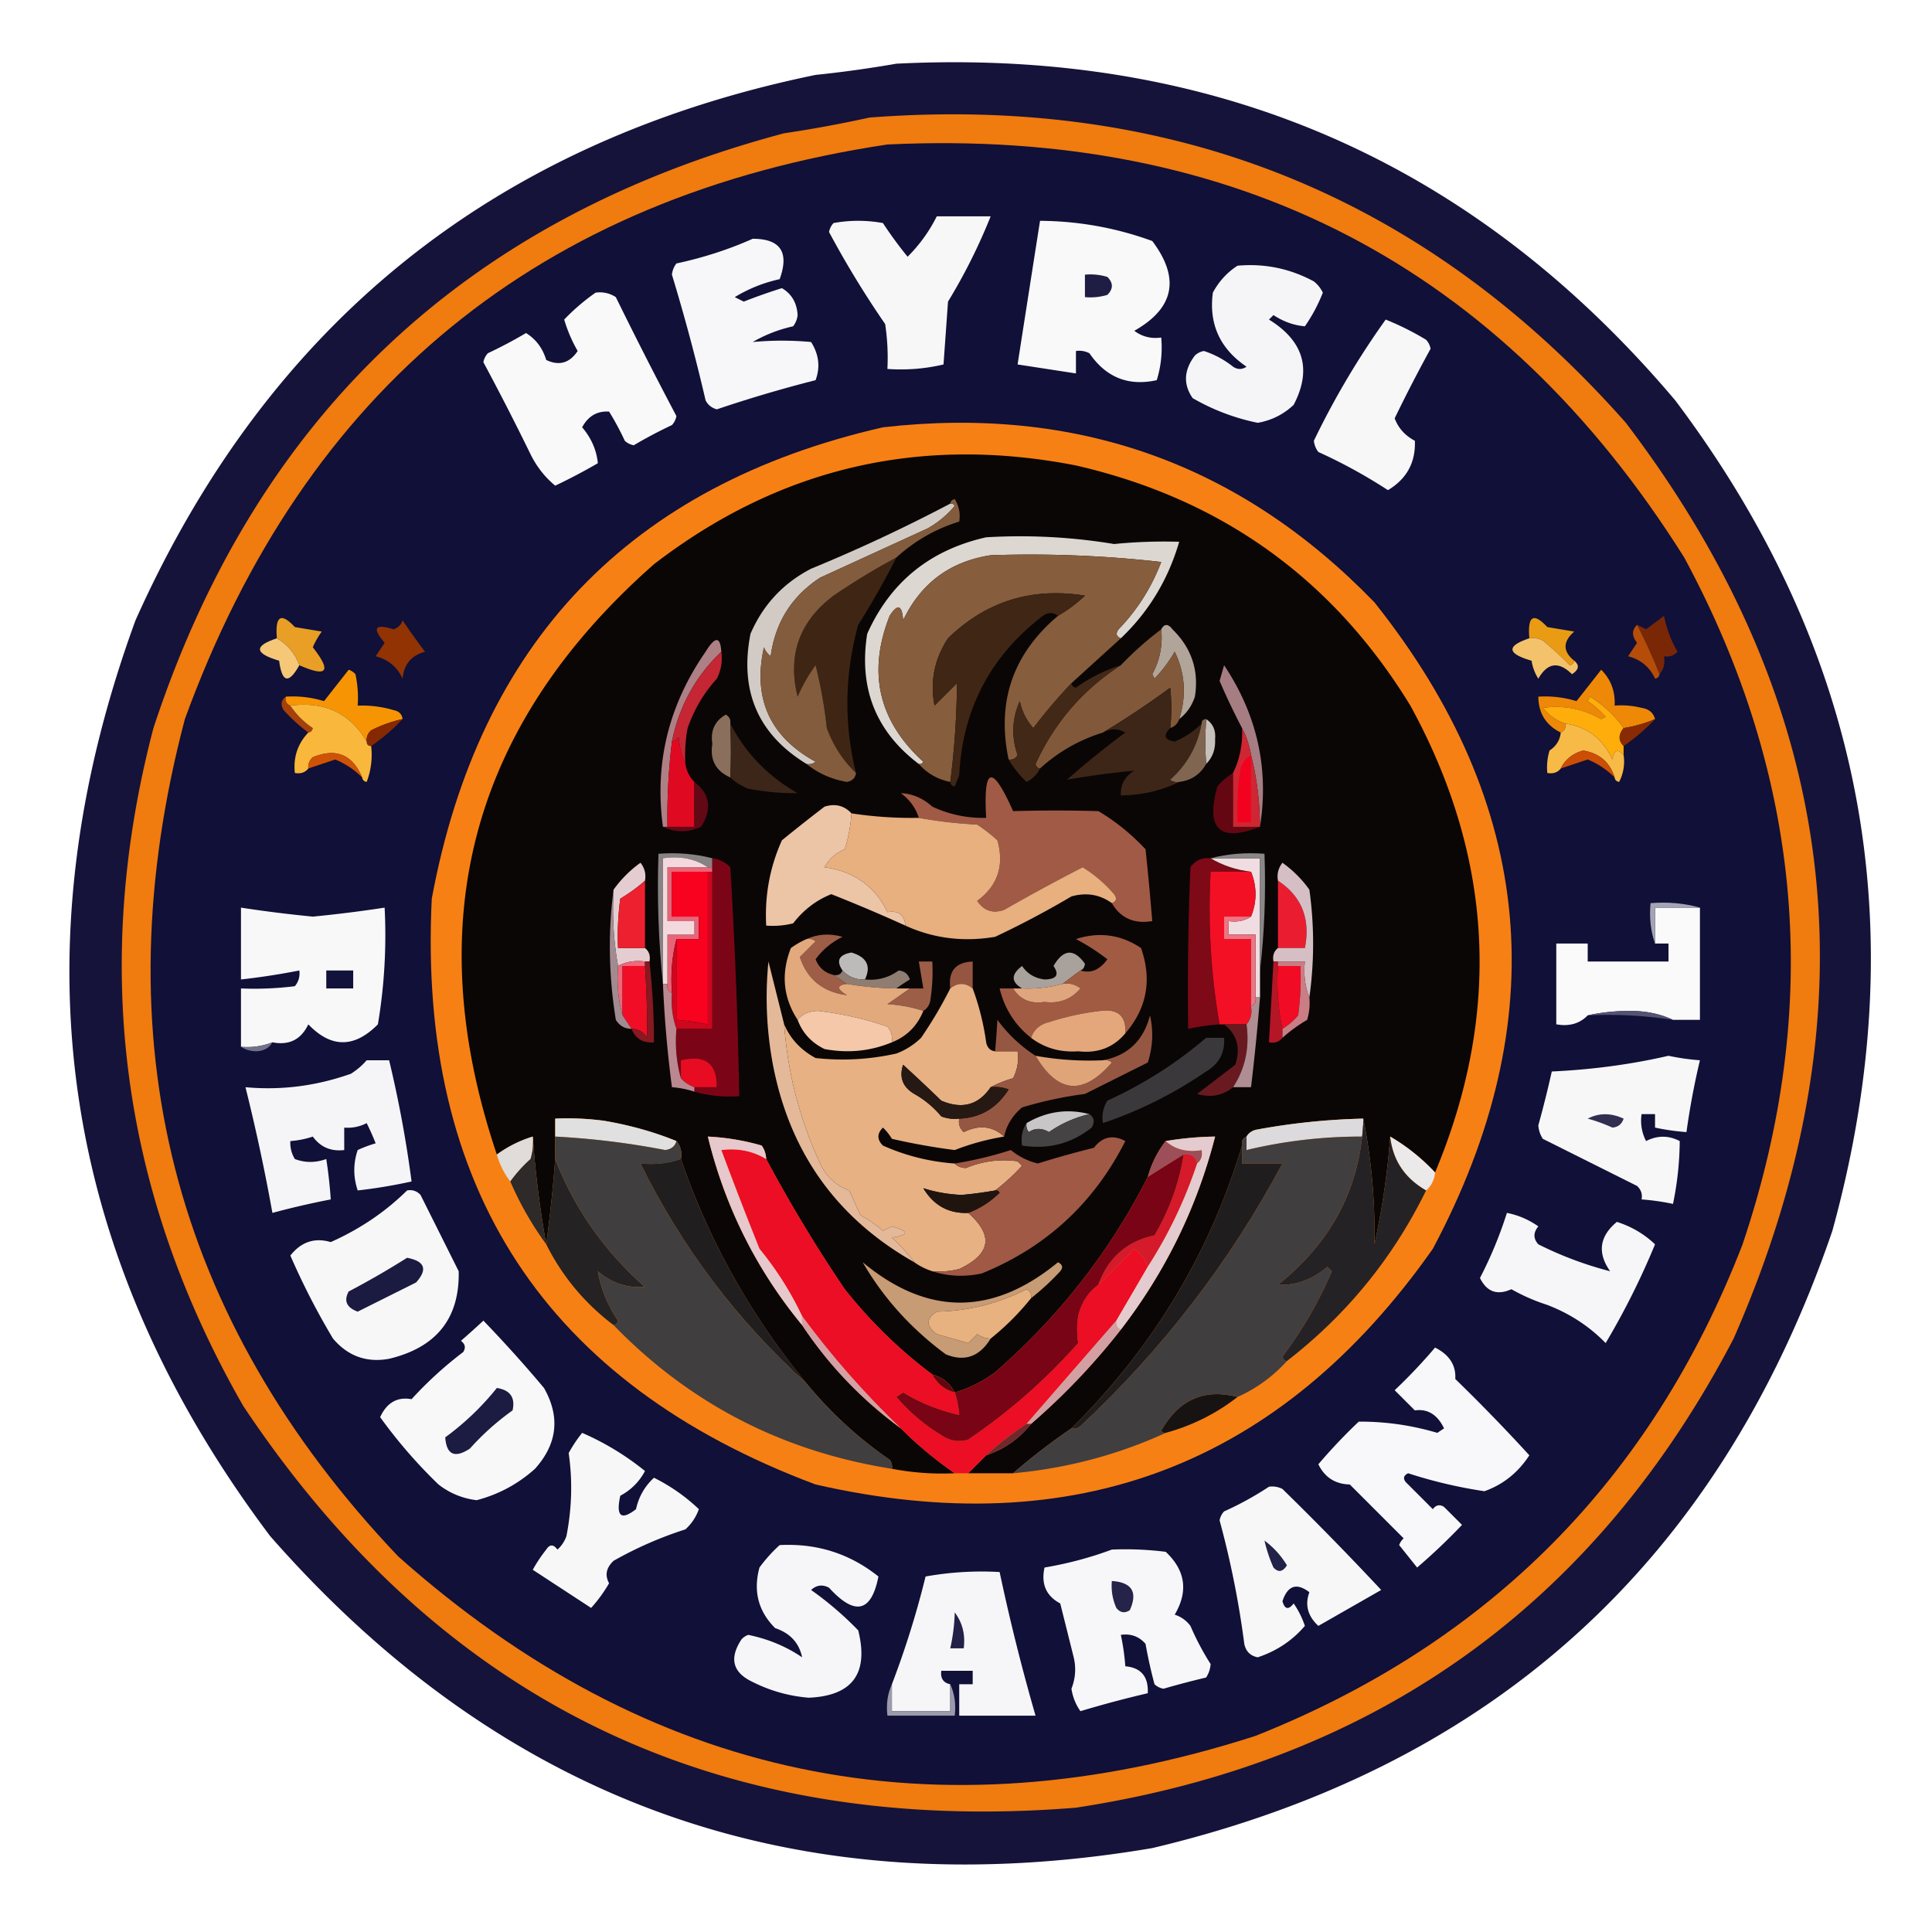 <?xml version="1.0" encoding="UTF-8"?>
<svg data-bbox="17.964 16.106 466.216 466.425" viewBox="0 0 500 500" height="500" width="500" xmlns="http://www.w3.org/2000/svg" data-type="ugc">
    <g>
        <path d="M219.992 261.085q-.37 0-.62-.525l-.49-.995h-.4l-.01.64q0 .195.025.285.03.085.11.115t.27.035l.015.035-.05.34q-.1-.005-.355-.01t-.47-.005q-.21 0-.43.01l-.285.02.05-.375q.235-.025.32-.125.08-.095.08-.335v-2.19q0-.165-.035-.22-.04-.055-.145-.055-.06 0-.12.005-.055.005-.07.005l-.035-.045.05-.34q.08 0 .29.005.21.01.415.01.225 0 .49-.01l.365-.015q.645 0 .985.25.34.245.34.715 0 .335-.195.61-.2.28-.565.465l.495.81q.16.255.305.37.15.115.33.115l.04.05-.04.295-.66.06Zm-.985-1.955q.185-.08.34-.235.15-.155.15-.48 0-.315-.21-.465-.205-.155-.64-.155-.06 0-.08.025-.02.02-.025.1-.03.585-.045 1.155l.51.055Z" fill="#E7F4FC"/>
        <path d="m220.912 261.04.035-.33q.19-.02.26-.1.065-.085.065-.28l.005-1.61q0-.145-.025-.19-.03-.05-.12-.05l-.135.005-.035-.045.04-.285q.09 0 .345.005.26.005.555.005 1 0 1.42-.05l.04.05q-.015.075-.055.32-.035.245-.05.505l-.47.025q0-.015.005-.07.005-.05.005-.105 0-.12-.04-.175-.04-.05-.15-.07-.115-.02-.375-.02-.15 0-.19.025-.035.02-.04.11l-.03.64h.42q.1 0 .285-.015l.25-.02.045.055-.065.405q-.065 0-.235-.005-.175-.005-.365-.005-.155 0-.35.025-.01.275-.01.555 0 .125.015.175.015.05.075.07.055.02.19.02.285 0 .415-.035.13-.04.185-.135.055-.1.09-.325l.43-.035.045.05q-.02.07-.06.315-.04.25-.07.525l-.05.055q-.145-.01-.615-.02t-.85-.01q-.265 0-.515.02l-.32.025Z" fill="#E7F4FC"/>
        <path d="M224.627 261.065q-.065-.26-.285-1.06-.22-.795-.37-1.255-.04-.135-.115-.2-.08-.065-.21-.075l-.025-.035.035-.285q.06 0 .235.005t.365.005q.225 0 .48-.01l.325-.02.03.035-.025.295q-.16.015-.23.03-.075.015-.095.04-.025.03-.025.095 0 .095.17.795.165.7.23.95h.07q.08-.18.315-.93.235-.745.235-.845 0-.075-.045-.1-.045-.025-.175-.025h-.17l-.025-.035.03-.295q.07.01.265.015.2.005.43.005l.55-.005-.035.315q-.105.01-.15.055-.05.045-.095.17l-.82 2.27-.87.095Z" fill="#E7F4FC"/>
        <path d="m226.832 261.03.035-.31q.2-.04.265-.11.06-.075.06-.26l.005-1.645q0-.135-.03-.18-.035-.045-.135-.045h-.155l-.02-.045.025-.275.675.005q.125 0 .365-.01l.325-.02-.03.325q-.175.02-.23.065-.055.045-.065.17-.055.83-.055 1.69 0 .18.035.24.03.06.14.06.075 0 .12-.005.05-.005.065-.005l.03.03-.04.3q-.08 0-.295-.005-.22-.005-.42-.005-.16 0-.38.015l-.29.02Z" fill="#E7F4FC"/>
        <path d="m228.642 261.04.03-.33q.195-.02.26-.1.07-.085.07-.28l.005-1.61q0-.145-.03-.19-.025-.05-.115-.05l-.135.005-.035-.045.04-.285q.09 0 .345.005.26.005.55.005 1 0 1.425-.05l.04.05q-.015.075-.055.32-.035.245-.05.505l-.47.025q0-.015.005-.07.005-.05.005-.105 0-.12-.04-.175-.04-.05-.15-.07-.115-.02-.375-.02-.15 0-.19.025-.035.02-.04.11l-.03.64h.42q.1 0 .285-.015l.25-.02.045.055-.065.405q-.065 0-.235-.005-.175-.005-.365-.005-.155 0-.35.025-.015.275-.015.555 0 .125.02.175.015.05.07.07.06.02.195.02.28 0 .41-.035.13-.04.19-.135.055-.1.09-.325l.43-.035.045.05q-.02.07-.06.315-.045.25-.07.525l-.05.055q-.145-.01-.615-.02t-.85-.01q-.265 0-.515.02l-.32.025Z" fill="#E7F4FC"/>
        <path d="M232.332 261.065q-.07-.26-.28-1.06-.215-.795-.36-1.255-.045-.135-.12-.2t-.195-.075q-.015-.025-.025-.035l.04-.285q.06 0 .23.005.165.005.345.005.24 0 .475-.01l.305-.02.025.035-.025.295q-.16.015-.225.03-.07.015-.09.04-.025.03-.025.095 0 .105.165.8.16.695.22.945h.07q.06-.145.215-.645.15-.505.265-.91-.005-.08-.03-.165-.02-.1-.09-.14-.07-.035-.235-.04l-.025-.035.04-.285q.075 0 .27.005t.39.005q.225 0 .465-.01l.31-.02.03.035-.025.295q-.165.015-.23.03t-.085.04q-.025.03-.025.095 0 .1.16.795.16.7.22.95h.075q.08-.19.305-.935.225-.75.225-.85 0-.065-.045-.09-.045-.025-.17-.025h-.165l-.02-.035.035-.295q.065.01.255.015.19.005.41.005l.53-.005-.035.315q-.095.01-.145.055-.045.045-.085.17l-.785 2.27-.835.095q-.08-.455-.37-1.495h-.045l-.45 1.4-.835.095Z" fill="#E7F4FC"/>
        <path d="m236.162 261.04.03-.33q.195-.02.26-.1.07-.085.07-.28l.005-1.61q0-.145-.03-.19-.025-.05-.115-.05l-.135.005-.035-.045.04-.285q.09 0 .345.005.26.005.55.005 1 0 1.425-.05l.04.05q-.015.075-.055.32-.035.245-.05.505l-.47.025q0-.015.005-.07.005-.05.005-.105 0-.12-.04-.175-.04-.05-.15-.07-.115-.02-.375-.02-.15 0-.19.025-.035.02-.04.11l-.03.64h.42q.1 0 .285-.015l.25-.02.045.055-.065.405q-.065 0-.235-.005-.175-.005-.365-.005-.155 0-.35.025-.015.275-.015.555 0 .125.02.175.015.05.075.07.055.02.19.02.28 0 .41-.035.13-.04.19-.135.055-.1.09-.325l.43-.035.045.05q-.02.07-.06.315-.045.25-.07.525l-.05.055q-.145-.01-.615-.02t-.85-.01q-.265 0-.515.02l-.32.025Z" fill="#E7F4FC"/>
        <path d="M241.302 261.065q-.33 0-.515-.41l-.38-.74h-.315l-.005.435q0 .155.025.22.02.065.085.085.065.025.225.03l.02.025-.05.3q-.09-.005-.32-.005-.23-.005-.395-.005-.185 0-.375.01l-.25.02.04-.33q.195-.02.26-.1.065-.075.065-.26l.005-1.655q0-.12-.035-.16-.03-.045-.11-.045l-.16.005-.035-.04.045-.285.6.005q.195 0 .42-.01l.32-.015q.56 0 .85.2.295.195.295.575 0 .26-.16.475-.155.215-.455.36l.38.585q.135.195.25.285.12.09.255.09l.04.055-.04.25-.58.05Zm-.79-1.545q.375-.135.375-.52 0-.225-.16-.335-.165-.11-.505-.11-.045 0-.06.02t-.02.08q-.03.465-.03.82l.4.045Z" fill="#E7F4FC"/>
        <path d="M243.057 261.045q-.22 0-.405-.035-.185-.04-.295-.08-.105-.04-.135-.055l-.045-.065.045-.3q.035-.235.04-.44l.425-.035q0 .325.105.45.11.12.385.12.21 0 .33-.08.125-.08.125-.215t-.14-.23q-.135-.095-.42-.22l-.12-.05q-.345-.155-.54-.335-.195-.18-.195-.47 0-.26.16-.46.16-.205.455-.32.29-.11.66-.11.21 0 .39.025.185.025.29.05.105.03.135.04l.04.07-.05.285q-.04.225-.065.47l-.39.03-.045-.03.01-.135q0-.18-.105-.26-.1-.085-.325-.085-.18 0-.3.085-.12.08-.12.205 0 .14.145.235.15.095.465.23.26.11.425.205.165.1.28.25.115.155.115.37 0 .405-.36.65-.365.24-.97.24Z" fill="#E7F4FC"/>
        <path d="m244.957 259.42-.085-.02.005-.255q0-.34-.02-.645l-.025-.385.56-.08.045.055q-.015.11-.075.48t-.14.74l-.265.11Z" fill="#E7F4FC"/>
        <path d="M247.827 261.065q-.26 0-.48-.05-.22-.05-.365-.105-.145-.055-.145-.06l-.045-.08.025-.175q.02-.13.045-.355.02-.225.02-.43l.465-.035q0 .315.055.485.06.17.19.24.135.07.38.07.275 0 .435-.12.165-.115.165-.325 0-.185-.17-.315-.175-.13-.535-.305-.025-.015-.13-.065-.425-.2-.66-.43-.24-.225-.24-.585 0-.325.195-.58.19-.255.535-.4.34-.145.775-.145.25 0 .46.035.21.035.34.07l.16.045.04.075q-.005.035-.035.175-.025.135-.055.35-.03.215-.045.44l-.42.035-.05-.035q0-.015.005-.07.005-.05.005-.13 0-.255-.125-.365-.13-.105-.425-.105-.245 0-.4.115-.155.115-.155.295 0 .14.1.25.095.11.235.185.14.08.405.21.315.155.52.28.21.12.35.315.14.19.14.455 0 .34-.195.6-.195.255-.545.395-.355.145-.825.145Z" fill="#E7F4FC"/>
        <path d="m251.252 261.03-.03-.035.025-.295q.165-.015.23-.03.07-.015.095-.04.025-.03.025-.085 0-.065-.025-.13l-.08-.295q-.115-.005-.41-.005-.13 0-.43.025l-.1.295q-.025.085-.025.125 0 .075.045.1.04.025.16.025h.175l.03.04-.035.29q-.07-.005-.285-.01-.22-.01-.405-.01-.2 0-.36.005-.16.005-.21.005l.035-.315q.1-.015.165-.08t.12-.195l.815-2.23.83-.07.055.03q.07.255.29 1.04.22.785.36 1.205.045.155.125.22.075.07.22.08l.025.035-.035.28q-.06 0-.235-.005-.17-.005-.355-.005-.25 0-.495.015l-.31.02Zm-.475-1.31h.305q.185 0 .33-.02l-.255-.915h-.07l-.31.935Z" fill="#E7F4FC"/>
        <path d="m253.107 261.04.03-.33q.19-.02.28-.055.09-.04.12-.115.03-.075.03-.225v-.115q0-.11-.025-.205-.03-.095-.105-.23l-.47-.85q-.1-.19-.205-.28-.11-.09-.305-.145l-.02-.02.045-.31q.075 0 .26.005t.365.005q.145 0 .405-.015l.35-.02.03.045-.03.28q-.145.005-.205.03-.055.03-.055.1 0 .05.12.305l.14.305.105.225h.045l.335-.67q.075-.125.075-.2 0-.045-.055-.07-.055-.02-.17-.025l-.02-.025.035-.28.265.005q.25.01.38.01.17 0 .305-.005.14-.005.185-.01l.02.03-.035.295q-.18.065-.3.185-.12.125-.26.375l-.44.79q-.06.11-.07.215-.01.1-.015.345 0 .16.045.22.05.065.18.065.08 0 .145-.01.065-.005.085-.005l.02.025-.045.33q-.09-.005-.335-.01-.245-.01-.475-.01-.17 0-.425.02l-.335.025Z" fill="#E7F4FC"/>
        <path d="m255.347 261.79-.205-.16v-.1q.185-.125.295-.3.115-.175.115-.34 0-.115-.05-.225-.045-.11-.12-.185l.01-.08q.11-.085.225-.14.115-.055.215-.055.165 0 .27.135.105.135.105.365 0 .295-.245.585-.245.285-.615.5Z" fill="#E7F4FC"/>
        <path d="M259.312 261.065q-.51 0-.89-.215t-.585-.62q-.2-.4-.2-.945 0-.6.24-1.045.245-.45.695-.695.45-.245 1.04-.245.21 0 .45.03.24.03.41.065l.215.045.035.075q-.01.04-.04.18-.03.14-.065.38-.03.235-.05.5l-.535.035.005-.105q.005-.08.005-.19 0-.245-.15-.365-.155-.115-.48-.115-.45 0-.685.32-.23.315-.23.93 0 .695.25 1.08.25.385.705.385.31 0 .485-.19t.24-.6l.545-.035q-.02.095-.06.42-.045.33-.055.625l-.055.065q0 .005-.19.065-.19.06-.465.11-.27.055-.585.055Z" fill="#E7F4FC"/>
        <path d="M263.407 261.065q-.33 0-.515-.41l-.38-.74h-.315l-.005.435q0 .155.02.22.025.065.09.085.065.025.22.03l.025.025-.05.3q-.09-.005-.32-.005-.23-.005-.4-.005-.18 0-.375.01l-.245.02.04-.33q.19-.02.255-.1.065-.075.065-.26l.005-1.655q0-.12-.03-.16-.03-.045-.11-.045l-.165.005-.035-.04.045-.285.6.005q.2 0 .425-.01l.315-.015q.56 0 .855.2.295.195.295.575 0 .26-.16.475-.16.215-.46.36l.38.585q.135.195.255.285.12.09.255.09l.04.055-.04.25-.58.05Zm-.795-1.545q.38-.135.38-.52 0-.225-.165-.335-.165-.11-.5-.11-.045 0-.06.02t-.02.08q-.035.465-.035.82l.4.045Z" fill="#E7F4FC"/>
        <path d="m264.287 261.04.035-.33q.19-.02.26-.1.065-.085.065-.28l.005-1.61q0-.145-.025-.19-.03-.05-.12-.05l-.135.005-.035-.045.04-.285q.09 0 .345.005.26.005.555.005 1 0 1.42-.05l.04.05q-.015.075-.055.32-.035.245-.05.505l-.47.025q0-.015.005-.07.005-.05.005-.105 0-.12-.04-.175-.04-.05-.15-.07-.115-.02-.375-.02-.15 0-.19.025-.035.02-.04.11l-.03.64h.42q.1 0 .285-.015l.25-.02.045.055-.065.405q-.065 0-.235-.005-.175-.005-.365-.005-.155 0-.35.025-.01.275-.01.555 0 .125.015.175.015.05.075.07.055.02.19.02.285 0 .415-.035.13-.04.185-.135.055-.1.09-.325l.43-.035.045.05q-.02.07-.06.315-.04.25-.07.525l-.05.055q-.145-.01-.615-.02t-.85-.01q-.265 0-.515.02l-.32.025Z" fill="#E7F4FC"/>
        <path d="m268.597 261.03-.03-.035.025-.295q.165-.015.23-.03.07-.015.095-.04.025-.03.025-.085 0-.065-.025-.13l-.075-.295q-.12-.005-.415-.005-.13 0-.43.025l-.1.295q-.025.085-.025.125 0 .075.045.1.04.025.16.025h.175l.03.04-.035.29q-.07-.005-.285-.01-.22-.01-.405-.01-.195 0-.36.005-.16.005-.21.005l.035-.315q.1-.015.165-.08t.12-.195l.815-2.23.83-.07.055.03q.07.255.29 1.04.22.785.36 1.205.045.155.125.22.075.07.22.08l.025.035-.035.28q-.06 0-.235-.005-.17-.005-.35-.005-.255 0-.5.015l-.31.02Zm-.475-1.31h.305q.185 0 .33-.02l-.255-.915h-.07l-.31.935Z" fill="#E7F4FC"/>
        <path d="m270.407 261.03.03-.33q.215-.015.315-.055.095-.035.125-.115.03-.085.03-.265v-1.705q-.225.005-.325.045t-.145.15q-.045.115-.075.385l-.43.03.025-.41q.02-.315.025-.59l.055-.055.48.05h1.46l.49-.05.055.055q.005.29.02.585l.02.385-.43.03q-.03-.295-.075-.415-.04-.115-.13-.155-.095-.035-.305-.04-.05.645-.05 1.815 0 .16.06.23.055.07.195.07.09 0 .16-.01l.085-.005.015.025-.04.33q-.095-.005-.35-.01-.25-.01-.485-.01-.165 0-.44.015l-.365.02Z" fill="#E7F4FC"/>
        <path d="M274.117 261.045q-.635 0-.99-.37-.36-.37-.36-1.025 0-.47.185-.815.19-.35.535-.535.345-.185.81-.185.645 0 1 .365.355.36.355 1.02 0 .465-.185.815-.19.35-.54.54-.345.19-.81.19Zm.115-.425q.305 0 .465-.225.165-.225.165-.655 0-.575-.175-.865-.18-.285-.515-.285-.3 0-.455.22-.16.22-.16.655 0 .58.175.87.17.285.5.285Z" fill="#E7F4FC"/>
        <path d="M278.277 261.065q-.33 0-.515-.41l-.38-.74h-.315l-.005.435q0 .155.02.22.025.065.09.085.065.025.22.03l.025.025-.05.3q-.09-.005-.32-.005-.23-.005-.4-.005-.18 0-.37.01l-.25.02.04-.33q.19-.02.255-.1.065-.075.065-.26l.005-1.655q0-.12-.03-.16-.03-.045-.11-.045l-.165.005-.03-.04.045-.285.595.005q.2 0 .425-.01l.315-.015q.56 0 .855.2.295.195.295.575 0 .26-.16.475-.155.215-.455.36l.375.585q.135.195.255.285.12.09.255.09l.04.055-.04.25-.58.05Zm-.795-1.545q.38-.135.38-.52 0-.225-.165-.335-.16-.11-.5-.11-.045 0-.06.02t-.02.08q-.035.465-.035.82l.4.045Z" fill="#E7F4FC"/>
        <path d="M280.032 261.045q-.22 0-.405-.035-.19-.04-.295-.08-.105-.04-.135-.055l-.045-.065.045-.3q.035-.235.04-.44l.425-.035q0 .325.105.45.105.12.385.12.21 0 .33-.08.12-.08.12-.215t-.135-.23q-.135-.095-.425-.22l-.115-.05q-.345-.155-.54-.335-.195-.18-.195-.47 0-.26.16-.46.16-.205.45-.32.295-.11.665-.11.21 0 .39.025.18.025.29.05.105.03.135.04l.04.07q-.015.06-.05.285-.04.225-.065.47l-.39.03-.045-.03.005-.135q0-.18-.1-.26-.1-.085-.33-.085-.18 0-.3.085-.115.08-.115.205 0 .14.145.235.15.095.465.23.26.11.425.205.16.1.275.25.12.155.12.37 0 .405-.365.65-.36.24-.965.24Z" fill="#E7F4FC"/>
        <path d="m281.932 259.42-.085-.02.005-.255q0-.34-.02-.645l-.025-.385.56-.08.045.055q-.02.11-.075.48-.06.37-.14.74l-.265.11Z" fill="#E7F4FC"/>
        <path d="M284.767 261.08q-.08-.315-.34-1.32-.265-1.01-.47-1.685-.05-.175-.145-.255-.1-.08-.265-.09l-.025-.04.04-.335q.075 0 .28.005.2.01.405.01.285 0 .565-.02.275-.02.355-.03l.03.05-.03.33q-.19.025-.275.045-.085.02-.115.055t-.03.115q0 .14.215 1.08.22.94.295 1.27h.07q.165-.435.63-2.04-.015-.125-.045-.24-.03-.145-.125-.195-.095-.055-.295-.06l-.025-.04.045-.335q.085 0 .31.005.23.01.455.01.26 0 .545-.02.285-.02.37-.03l.025.05-.025.33q-.2.025-.285.045-.085.02-.115.06-.03.035-.03.115 0 .125.215 1.065.22.94.305 1.28h.065q.13-.35.42-1.305t.29-1.08q0-.09-.065-.125-.06-.03-.225-.03h-.22l-.025-.04.04-.345q.08.005.34.015.255.015.475.015.215 0 .395-.01.175-.005.235-.005l-.04.37q-.13.02-.19.075-.055.055-.11.215l-1.005 2.95-.865.115q-.03-.185-.175-.77t-.33-1.27h-.05l-.605 1.925-.87.115Z" fill="#E7F4FC"/>
        <path d="m290.332 261.03-.03-.035.025-.295q.165-.015.23-.03.07-.015.095-.04.025-.03.025-.085 0-.065-.02-.13l-.08-.295q-.12-.005-.415-.005-.13 0-.43.025l-.1.295q-.025.085-.025.125 0 .075.045.1.04.025.16.025h.175l.03.04-.035.29q-.07-.005-.285-.01-.22-.01-.405-.01-.195 0-.36.005-.16.005-.21.005l.035-.315q.1-.015.165-.08t.12-.195l.815-2.23.83-.07.06.03q.065.255.285 1.04.22.785.365 1.205.045.155.12.22.075.07.22.08l.025.035-.035.28q-.06 0-.235-.005-.17-.005-.35-.005-.255 0-.5.015l-.31.02Zm-.475-1.31h.305q.185 0 .33-.02l-.255-.915h-.07l-.31.935Z" fill="#E7F4FC"/>
        <path d="m292.187 261.04.035-.33q.185-.02.275-.055.09-.04.12-.115.03-.075.03-.225v-.115q0-.11-.025-.205-.03-.095-.105-.23l-.465-.85q-.105-.19-.21-.28-.11-.09-.305-.145l-.02-.02.045-.31q.075 0 .26.005.19.005.365.005.145 0 .41-.015l.345-.02.03.045-.03.28q-.145.005-.205.03-.055.03-.055.1 0 .05.12.305.12.25.14.305l.11.225h.045l.33-.67q.075-.125.075-.2 0-.045-.055-.07-.05-.02-.17-.025l-.02-.025.035-.28.265.005q.25.01.38.01.17 0 .31-.005.135-.005.18-.01l.02.03-.035.295q-.18.065-.3.185-.12.125-.26.375l-.44.79q-.055.11-.07.215-.01.1-.015.345 0 .16.05.22.045.065.175.065.08 0 .145-.01.065-.005.09-.005l.015.025-.045.33q-.09-.005-.335-.01-.24-.01-.475-.01-.17 0-.425.02l-.335.025Z" fill="#E7F4FC"/>
        <path d="M231.983 16.483c81.846-4.079 149.036 24.965 201.567 87.133 48.73 64.75 62.285 136.391 40.662 214.927-29.282 85.61-87.951 138.857-176.008 159.743-91.4 15.493-167.497-11.422-228.288-80.743-54.504-72.494-66.122-151.494-34.853-237C69.523 83.501 128.192 36.45 211.071 19.386a304.032 304.032 0 0 0 20.912-2.904Z" fill="#100e36" fill-rule="evenodd" opacity=".976"/>
        <path d="M225.013 30.424c78.638-6.012 143.89 20.321 195.758 79 55.794 73.324 65.088 152.325 27.882 237.002-36.1 69.097-92.833 109.566-170.199 121.404-92.538 7.458-164.375-27.201-215.508-103.978C31.28 308.62 23.536 250.144 39.71 188.425c26.546-80.76 80.956-132.07 163.229-153.935a322.71 322.71 0 0 0 22.074-4.066Z" fill="#f07b0e" fill-rule="evenodd"/>
        <path d="M229.66 37.395c89.974-4.298 158.713 31.33 206.214 106.883 30.766 57.02 35.8 116.27 15.103 177.75-23.5 60.743-65.517 103.148-126.052 127.214-83.071 26.762-157.038 11.272-221.898-46.47-58.593-61.71-76.988-133.934-55.184-216.67C79.06 100.464 139.664 50.895 229.66 37.394Z" fill="#101038" fill-rule="evenodd"/>
        <path d="M242.44 55.983h13.94a146.755 146.755 0 0 1-11.036 22.074l-1.162 16.264c-4.724 1.12-9.565 1.507-14.522 1.162a58.628 58.628 0 0 0-.581-11.617 248.976 248.976 0 0 1-14.522-23.817 4.582 4.582 0 0 1 1.162-2.323 35.41 35.41 0 0 1 12.779 0c2 3.043 4.129 5.947 6.39 8.713a39.75 39.75 0 0 0 7.551-10.456Z" fill="#f7f7f8" fill-rule="evenodd"/>
        <path d="M269.16 57.145c10.003.073 19.685 1.815 29.044 5.228 7.259 9.632 5.71 17.376-4.647 23.235 2.033 1.533 4.357 2.113 6.97 1.743.33 3.807-.056 7.485-1.161 11.037-7.316 1.621-13.125-.702-17.427-6.971a5.732 5.732 0 0 0-3.485-.58v5.808l-15.103-2.324c1.937-12.446 3.873-24.837 5.809-37.176Z" fill="#f9f9fa" fill-rule="evenodd"/>
        <path d="M194.807 61.792c7.18.005 9.504 3.49 6.97 10.456a37.821 37.821 0 0 0-11.617 4.647l2.323 1.162a148.67 148.67 0 0 1 9.875-3.486c2.522 1.485 3.878 3.809 4.066 6.971a5.731 5.731 0 0 1-1.161 2.904c-3.741.832-7.227 2.188-10.456 4.067a81.572 81.572 0 0 1 15.103 0c2.028 3.214 2.415 6.507 1.161 9.875a347.289 347.289 0 0 0-25.559 7.551c-1.332-.37-2.301-1.143-2.904-2.323a501.839 501.839 0 0 0-8.713-32.53 5.73 5.73 0 0 1 1.162-2.904c6.942-1.488 13.526-3.618 19.75-6.39Z" fill="#f7f6f8" fill-rule="evenodd"/>
        <path d="M320.278 68.762c6.995-.621 13.577.734 19.75 4.067.996.8 1.77 1.768 2.323 2.904a42.165 42.165 0 0 1-4.647 8.713c-2.83-.235-5.542-1.204-8.132-2.904l-1.162 1.162c9.02 5.586 11.15 12.943 6.39 22.073-2.627 2.475-5.725 4.025-9.294 4.647a55.551 55.551 0 0 1-16.846-6.39c-2.48-3.57-2.287-7.25.581-11.036a4.58 4.58 0 0 1 2.324-1.162 23.749 23.749 0 0 1 7.551 4.066c1.162.775 2.324.775 3.485 0-6.889-4.672-9.793-11.062-8.713-19.169 1.58-2.93 3.71-5.254 6.39-6.97Z" fill="#f5f5f7" fill-rule="evenodd"/>
        <path d="M280.778 71.086c1.973-.186 3.91.008 5.808.58 1.55 1.55 1.55 3.099 0 4.648a15.021 15.021 0 0 1-5.808.58v-5.808Z" fill="#1f1d44" fill-rule="evenodd"/>
        <path d="M154.145 75.733c1.91-.248 3.652.14 5.228 1.162a1152.113 1152.113 0 0 0 15.684 30.787 4.58 4.58 0 0 1-1.162 2.323 119.068 119.068 0 0 0-9.875 5.228 4.58 4.58 0 0 1-2.324-1.161 70.44 70.44 0 0 0-4.066-7.552c-3.097-.188-5.42 1.168-6.97 4.066 2.368 2.787 3.723 5.886 4.066 9.294a151.185 151.185 0 0 1-11.037 5.81c-2.664-2.199-4.794-4.91-6.39-8.133A687.476 687.476 0 0 0 125.1 93.74a4.58 4.58 0 0 1 1.162-2.324 119.068 119.068 0 0 0 9.875-5.228c2.556 1.588 4.299 3.912 5.228 6.97 3.34 1.585 6.05.81 8.133-2.323a37.66 37.66 0 0 1-3.486-8.132 53.98 53.98 0 0 1 8.133-6.97Z" fill="#f9f9fa" fill-rule="evenodd"/>
        <path d="M358.616 82.704a71.865 71.865 0 0 1 10.456 5.228 4.58 4.58 0 0 1 1.162 2.323 396.621 396.621 0 0 0-9.294 18.008c.955 2.54 2.697 4.476 5.228 5.809.216 5.604-2.108 9.864-6.97 12.779a134.413 134.413 0 0 0-18.008-9.875 5.731 5.731 0 0 1-1.162-2.904 212.055 212.055 0 0 1 18.588-31.368Z" fill="#f7f7f8" fill-rule="evenodd"/>
        <path d="M228.498 110.586c50.068-5.711 92.472 9.392 127.214 45.31 41.628 52.277 46.662 108.042 15.103 167.294-39.375 55.99-92.622 76.321-159.744 60.993-69.881-26.173-102.992-76.71-99.33-151.61 12.302-66.323 51.222-106.985 116.757-121.987Z" fill="#f78014" fill-rule="evenodd"/>
        <path d="M371.396 303.44a51.212 51.212 0 0 0-11.618-9.294c-.667 9.236-2.023 18.53-4.066 27.882.168-11.292-.8-22.136-2.905-32.53a172.637 172.637 0 0 0-27.882 2.905c-1.064.323-1.838.904-2.324 1.743-.973.397-1.361 1.17-1.161 2.323-8.39 27.978-23.107 52.375-44.148 73.192a164.847 164.847 0 0 0-15.103 11.618h-11.617l4.647-4.647c4.696-1.57 8.568-4.282 11.617-8.133a173.237 173.237 0 0 0 23.236-24.397c11.585-15.037 19.717-31.688 24.397-49.956-4.296.06-8.556.448-12.78 1.162-2.138 2.729-3.687 5.826-4.647 9.294-9.815 19.322-22.982 36.168-39.5 50.537-3.236 2.393-6.722 4.136-10.456 5.228-1.26-2.425-3.196-3.973-5.809-4.647-8.45-6.318-16-13.677-22.654-22.074a374.997 374.997 0 0 1-20.331-33.691 6.478 6.478 0 0 0-1.162-3.486 61.005 61.005 0 0 0-13.941-2.323c4.453 18.201 12.585 34.466 24.397 48.794 6.922 10.407 15.441 19.315 25.56 26.72a99.427 99.427 0 0 0 13.94 11.619 69.203 69.203 0 0 1-16.264-1.162c.152-.859-.042-1.634-.581-2.324a104.105 104.105 0 0 1-21.493-19.75c-14.365-17.445-25.21-36.808-32.53-58.088.312-1.858-.076-3.407-1.161-4.647-5.735-2.342-11.93-4.085-18.589-5.228a70.788 70.788 0 0 0-12.78-.581v10.456a375.675 375.675 0 0 1-2.323 22.073 264.266 264.266 0 0 1-3.485-27.882 31.13 31.13 0 0 0-9.294 4.647c-20.27-60.083-6.716-111.008 40.662-152.773 32.391-24.94 68.793-33.461 109.206-25.559 37.657 8.645 66.508 29.363 86.552 62.155 21.516 39.289 23.645 79.563 6.39 120.824Z" fill="#0a0605" fill-rule="evenodd"/>
        <path d="M290.072 165.19c-1.191-.462-1.385-1.236-.581-2.324 4.84-5.024 8.52-10.832 11.037-17.427a300.738 300.738 0 0 0-44.148-1.742c-10.527 1.621-18.079 7.237-22.654 16.845-.257-4-1.419-4.387-3.485-1.161-5.782 14.625-2.878 27.212 8.713 37.757-.265.464-.653.656-1.162.581-11.134-8.4-15.587-19.63-13.36-33.691 5.992-13.384 16.254-21.71 30.787-24.978a148.658 148.658 0 0 1 33.11 1.742 130.85 130.85 0 0 1 16.846-.58c-2.845 9.773-7.88 18.1-15.103 24.977Z" fill="#ddd7d2" fill-rule="evenodd"/>
        <path d="m290.072 165.19-12.78 11.617a147.022 147.022 0 0 0-9.875 11.618c-1.774-2-2.936-4.323-3.485-6.97-2.034 4.565-2.228 9.212-.58 13.94-.532.928-1.307 1.314-2.324 1.162-3.155-14.936 1.106-27.328 12.779-37.176a37.553 37.553 0 0 0 6.97-5.228c-13.75-2.218-25.56 1.46-35.433 11.036-3.524 5.352-4.686 11.16-3.486 17.427l5.81-5.809c-.079 8.67-.66 17.19-1.743 25.559-3.29-.673-6-2.221-8.133-4.647.509.075.897-.117 1.162-.58-11.591-10.546-14.495-23.133-8.713-37.758 2.066-3.226 3.228-2.839 3.485 1.161 4.575-9.608 12.127-15.224 22.654-16.845 14.75-.502 29.465.079 44.148 1.742-2.518 6.595-6.197 12.403-11.037 17.427-.804 1.088-.61 1.862.58 2.323Z" fill="#865d3d" fill-rule="evenodd"/>
        <path d="M245.925 130.336c.508-.075.896.118 1.161.581a25.012 25.012 0 0 1-6.97 5.809c-9.33 4.279-18.625 8.539-27.883 12.78-7.347 4.815-11.607 11.592-12.78 20.33a5.178 5.178 0 0 1-1.742-2.323c-2.945 13.246 1.508 23.121 13.36 29.625-.69.54-1.465.733-2.323.581-12.579-7.68-17.42-18.91-14.522-33.691 3.226-7.486 8.454-13.102 15.684-16.846a418.006 418.006 0 0 0 36.015-16.846Z" fill="#d2cbc5" fill-rule="evenodd"/>
        <path d="M231.983 144.278a214.022 214.022 0 0 1-9.875 17.426c-3.534 12.794-3.728 25.573-.58 38.339-3.357-3.202-5.875-7.075-7.552-11.618a118.596 118.596 0 0 0-2.905-16.265 42.182 42.182 0 0 0-4.647 8.132c-2.664-10.746.435-19.46 9.295-26.14a178.723 178.723 0 0 1 16.264-9.874Z" fill="#3f2614" fill-rule="evenodd"/>
        <path d="M104.189 160.542a190.995 190.995 0 0 0 5.808 8.133c-3.54.948-5.475 3.271-5.808 6.97-1.371-3.018-3.695-4.953-6.971-5.809l2.324-3.485c-3.322-3.855-2.547-5.016 2.323-3.485 1.187-.413 1.962-1.187 2.324-2.324Z" fill="#913303" fill-rule="evenodd"/>
        <path d="M273.807 159.38c-1.419-1.12-2.967-.927-4.647.581-13.098 10.317-20.068 23.871-20.912 40.662l-1.162 2.905c-.705-.144-1.092-.531-1.161-1.162a213.789 213.789 0 0 0 1.742-25.559l-5.809 5.809c-1.2-6.267-.038-12.075 3.486-17.427 9.872-9.576 21.683-13.254 35.434-11.036a37.553 37.553 0 0 1-6.971 5.228Z" fill="#402614" fill-rule="evenodd"/>
        <path d="M429.484 174.484a139.877 139.877 0 0 0-5.809-12.78c.755.353 1.53.74 2.324 1.162l4.647-3.485c.675 3.34 1.837 6.438 3.485 9.294-.958 1.029-2.12 1.416-3.485 1.161.311 1.858-.077 3.407-1.162 4.648Z" fill="#7a2706" fill-rule="evenodd"/>
        <path d="M77.468 172.16c-1.104-3.038-3.04-5.362-5.809-6.97-.5-5.805 1.05-6.774 4.647-2.905l6.97 1.162a21.004 21.004 0 0 0-2.323 4.066c4.932 6.296 3.77 7.844-3.485 4.647Z" fill="#e99e25" fill-rule="evenodd"/>
        <path d="M407.41 170.998c-.07.631-.456 1.018-1.161 1.162a86.964 86.964 0 0 0-6.97-6.39 5.732 5.732 0 0 0-3.486-.58c-.5-5.805 1.049-6.774 4.647-2.905l6.97 1.162c-2.986 2.62-2.986 5.137 0 7.551Z" fill="#ea9b14" fill-rule="evenodd"/>
        <path d="M395.793 165.19a5.732 5.732 0 0 1 3.485.58 86.964 86.964 0 0 1 6.97 6.39c.706-.144 1.093-.53 1.163-1.162 1.409 1.159 1.215 2.32-.581 3.486-3.425-3.392-6.33-3.005-8.714 1.161a11.917 11.917 0 0 1-1.742-4.647c-6.39-1.857-6.583-3.794-.581-5.809Z" fill="#f4c26a" fill-rule="evenodd"/>
        <path d="M423.675 161.704a139.877 139.877 0 0 1 5.81 12.78c-.07.63-.457 1.017-1.163 1.161-1.37-3.018-3.694-4.953-6.97-5.809l2.323-3.485c-1.4-1.737-1.4-3.285 0-4.647Z" fill="#b54d09" fill-rule="evenodd"/>
        <path d="M71.659 165.19c2.77 1.608 4.705 3.932 5.809 6.97-2.752 4.936-4.494 4.55-5.228-1.162-6.41-1.893-6.603-3.829-.581-5.809Z" fill="#f5c777" fill-rule="evenodd"/>
        <path d="M186.674 168.675c-6.647 6.315-10.906 14.06-12.78 23.235a164.162 164.162 0 0 0-1.161 22.074h-1.162c-2.238-16.368 1.44-31.471 11.037-45.31 2.467-4.03 3.822-4.03 4.066 0Z" fill="#ad8086" fill-rule="evenodd"/>
        <path d="M305.175 186.101c1.912-6.048 1.525-11.857-1.162-17.426a36.22 36.22 0 0 1-5.228 6.97l-.58-1.161c1.956-3.616 2.73-7.49 2.323-11.618.8-1.48 1.77-1.48 2.904 0 4.945 4.844 6.881 10.653 5.809 17.426-.81 2.422-2.166 4.358-4.066 5.81Z" fill="#b1a499" fill-rule="evenodd"/>
        <path d="M300.528 162.866c.406 4.129-.367 8.002-2.324 11.618l.581 1.161a36.22 36.22 0 0 0 5.228-6.97c2.687 5.57 3.074 11.378 1.162 17.426-.387 1.162-1.162 1.937-2.324 2.324.382-3.285.382-6.77 0-10.456a220.726 220.726 0 0 1-17.426 11.618c-6.147 1.908-11.57 5.007-16.265 9.294-.63-.07-1.018-.457-1.162-1.162 4.916-10.717 12.273-19.238 22.074-25.559a87.793 87.793 0 0 1 10.456-9.294Z" fill="#81593a" fill-rule="evenodd"/>
        <path d="M428.322 186.101a34.176 34.176 0 0 1-8.132 2.324c-2.294-3.26-5.199-5.97-8.713-8.133l-.581 1.162a23.105 23.105 0 0 1 4.647 4.066l-1.162.581c-4.668-2.675-9.702-3.644-15.103-2.904 1.564 1.939 3.5 3.295 5.809 4.066.2 1.153-.188 1.926-1.162 2.324-3.83-1.898-5.767-4.996-5.809-9.295 3.366-.21 6.657.177 9.875 1.162 2.12-2.674 4.25-5.385 6.39-8.132 2.513 2.494 3.675 5.593 3.485 9.294a21.439 21.439 0 0 1 6.971.58c1.881.275 3.043 1.243 3.485 2.905Z" fill="#ee8807" fill-rule="evenodd"/>
        <path d="M186.674 168.675c.348 2.444-.04 4.768-1.162 6.97-3.36 3.705-5.877 7.964-7.551 12.78a37.714 37.714 0 0 0-.58 9.294c-.94-2.082-1.522-4.405-1.744-6.97-.445.645-1.025 1.032-1.742 1.161 1.873-9.174 6.132-16.92 12.78-23.235Z" fill="#c42634" fill-rule="evenodd"/>
        <path d="M73.983 180.292c-.2 1.153.188 1.927 1.161 2.324 1.525 2.3 3.461 4.235 5.81 5.809-.145.705-.532 1.092-1.163 1.162a44.68 44.68 0 0 1-6.39-5.81c-.86-1.45-.666-2.612.582-3.485Z" fill="#a5400a" fill-rule="evenodd"/>
        <path d="M245.925 130.336c.07-.63.456-1.017 1.161-1.161 1.106 1.794 1.493 3.731 1.162 5.808-6.096 1.887-11.518 4.986-16.265 9.295a178.534 178.534 0 0 0-16.264 9.875c-8.86 6.68-11.959 15.393-9.295 26.14 1.25-2.89 2.8-5.6 4.647-8.133a118.596 118.596 0 0 1 2.905 16.265c1.677 4.543 4.195 8.416 7.551 11.618-.139 1.261-.914 2.036-2.323 2.323-3.986-.673-7.472-2.222-10.456-4.647.858.152 1.633-.042 2.323-.58-11.852-6.505-16.305-16.38-13.36-29.626a5.178 5.178 0 0 0 1.743 2.323c1.172-8.738 5.432-15.515 12.78-20.33 9.257-4.241 18.552-8.501 27.882-12.78a25.012 25.012 0 0 0 6.97-5.809c-.265-.463-.653-.656-1.161-.58Z" fill="#835c3e" fill-rule="evenodd"/>
        <path d="M104.189 186.101a34.014 34.014 0 0 0-8.133 2.905c-.873.78-1.261 1.747-1.162 2.904-4.286-7.341-10.87-10.44-19.75-9.294-.973-.397-1.36-1.171-1.161-2.324 3.365-.21 6.657.177 9.875 1.162 2.131-2.72 4.262-5.43 6.39-8.132.68.243 1.261.63 1.742 1.162.577 2.683.77 5.394.58 8.132a28.83 28.83 0 0 1 9.295 1.162c1.41.287 2.184 1.062 2.324 2.323Z" fill="#f79404" fill-rule="evenodd"/>
        <path d="M104.189 186.101a49.392 49.392 0 0 1-8.133 6.97c-.775 0-1.162-.386-1.162-1.16-.1-1.158.289-2.126 1.162-2.905a34.014 34.014 0 0 1 8.133-2.905Z" fill="#862903" fill-rule="evenodd"/>
        <path d="M420.19 188.425c-1.378 1.697-1.378 3.247 0 4.647v2.323c-1.54-1.688-2.507-1.3-2.904 1.162-2.45-5.357-6.516-8.455-12.199-9.294-2.308-.771-4.245-2.127-5.809-4.066 5.401-.74 10.435.229 15.103 2.904l1.162-.58a23.105 23.105 0 0 0-4.647-4.067l.58-1.162c3.515 2.162 6.42 4.873 8.714 8.133Z" fill="#fead0b" fill-rule="evenodd"/>
        <path d="M326.087 213.984c-.032-6.45-.807-12.645-2.324-18.589-.436-2.553-1.21-4.877-2.323-6.97a178.393 178.393 0 0 1-5.81-12.199l1.163-4.066c8.565 12.838 11.664 26.779 9.294 41.824Z" fill="#a57d82" fill-rule="evenodd"/>
        <path d="M428.322 186.101a49.392 49.392 0 0 1-8.132 6.97c-1.378-1.399-1.378-2.949 0-4.646a34.176 34.176 0 0 0 8.132-2.324Z" fill="#892b02" fill-rule="evenodd"/>
        <path d="M290.072 172.16c-9.8 6.321-17.158 14.842-22.074 25.559.144.705.531 1.092 1.162 1.162-.75 1.524-1.911 2.686-3.485 3.485a26.121 26.121 0 0 1-4.647-5.809c1.017.152 1.792-.234 2.323-1.162-1.647-4.728-1.453-9.375.581-13.94.55 2.647 1.711 4.97 3.485 6.97a146.847 146.847 0 0 1 9.875-11.618c.07.63.457 1.018 1.162 1.162a40.845 40.845 0 0 1 11.618-5.809Z" fill="#422817" fill-rule="evenodd"/>
        <path d="M312.145 186.101c1.773 1.153 2.548 2.895 2.324 5.228.124 2.58-.65 4.71-2.324 6.39-.266-3.583-.266-7.456 0-11.618Z" fill="#c7c1bb" fill-rule="evenodd"/>
        <path d="M188.998 187.263c.212 4.936.212 9.583 0 13.941-3.774-1.66-5.322-4.564-4.647-8.713-.529-3.396.633-5.913 3.485-7.552.927.531 1.314 1.306 1.162 2.324Z" fill="#8a6f5c" fill-rule="evenodd"/>
        <path d="M302.851 188.425c-1.902 1.887-1.514 3.048 1.162 3.485a21.14 21.14 0 0 0 6.97-4.647c-1.046 5.773-3.758 10.614-8.132 14.522.69.54 1.465.733 2.324.581-4.623 2.264-9.658 3.426-15.103 3.485-.125-2.791 1.037-4.92 3.485-6.39a210.403 210.403 0 0 0-17.426 2.324c4.866-4.287 9.9-8.353 15.103-12.198-1.853-1.086-3.789-1.086-5.81 0a220.726 220.726 0 0 0 17.427-11.618c.382 3.686.382 7.171 0 10.456Z" fill="#3d2617" fill-rule="evenodd"/>
        <path d="M75.144 182.616c8.88-1.146 15.464 1.953 19.75 9.294 0 .775.387 1.162 1.162 1.162a19.602 19.602 0 0 1-1.162 9.294c-.705-.144-1.092-.53-1.161-1.162-2.53-5.942-6.79-7.685-12.78-5.228-.873.78-1.261 1.748-1.162 2.905-.823 1.05-1.985 1.437-3.485 1.162-.431-4.07.73-7.555 3.485-10.456.631-.07 1.018-.457 1.162-1.162-2.348-1.574-4.284-3.51-5.809-5.809Z" fill="#f9b83b" fill-rule="evenodd"/>
        <path d="M405.087 187.263c5.683.839 9.75 3.937 12.199 9.294.397-2.462 1.365-2.85 2.904-1.162.347 2.445-.04 4.768-1.162 6.971-.705-.144-1.092-.53-1.162-1.162-1.231-3.936-3.941-6.26-8.132-6.97-2.74.76-4.676 2.308-5.809 4.647-.823 1.05-1.985 1.437-3.485 1.162a15.043 15.043 0 0 1 .58-5.81c1.721-1.127 2.69-2.676 2.905-4.646.974-.398 1.362-1.171 1.162-2.324Z" fill="#f8ba47" fill-rule="evenodd"/>
        <path d="M93.733 201.204a21.14 21.14 0 0 0-6.971-4.647 1422.95 1422.95 0 0 1-6.97 2.324c-.1-1.157.288-2.125 1.161-2.905 5.99-2.457 10.25-.714 12.78 5.228Z" fill="#cf5305" fill-rule="evenodd"/>
        <path d="M188.998 187.263c3.949 7.63 9.758 13.633 17.426 18.007a62.001 62.001 0 0 1-12.78-1.161c-1.818-.707-3.368-1.676-4.646-2.905.212-4.358.212-9.005 0-13.941Z" fill="#3b2619" fill-rule="evenodd"/>
        <path d="M417.866 201.204a21.14 21.14 0 0 0-6.97-4.647 1422.95 1422.95 0 0 1-6.97 2.324c1.132-2.339 3.069-3.888 5.808-4.647 4.19.71 6.901 3.034 8.132 6.97Z" fill="#cb4e04" fill-rule="evenodd"/>
        <path d="M312.145 186.101c-.266 4.162-.266 8.035 0 11.618-1.512 2.698-3.836 4.246-6.97 4.647-.859.152-1.634-.042-2.324-.58 4.374-3.909 7.086-8.75 8.133-14.523 0-.775.387-1.162 1.161-1.162Z" fill="#806651" fill-rule="evenodd"/>
        <path d="M319.116 200.043v13.94h6.97c-10.446 4.08-14.125.596-11.036-10.455a17.076 17.076 0 0 1 4.066-3.485Z" fill="#640712" fill-rule="evenodd"/>
        <path d="M321.44 188.425c1.113 2.093 1.887 4.417 2.323 6.97 1.517 5.944 2.292 12.14 2.324 18.589h-6.971v-13.941c1.77-3.643 2.544-7.515 2.324-11.618Z" fill="#ce2733" fill-rule="evenodd"/>
        <path d="M323.763 195.395v17.427h-3.485a70.788 70.788 0 0 1 .58-12.78c.233-2.114 1.202-3.663 2.905-4.647Z" fill="#f3021f" fill-rule="evenodd"/>
        <path d="M287.748 233.734c1.191-.461 1.385-1.235.581-2.324a34.584 34.584 0 0 0-8.132-6.97 509.899 509.899 0 0 0-20.331 11.036c-2.908 1.016-5.232.241-6.97-2.323 5.322-3.943 7.065-9.171 5.227-15.684a41.915 41.915 0 0 0-5.228-4.066 118.636 118.636 0 0 1-15.103-1.743c-.817-2.574-2.365-4.704-4.647-6.39 3.018.147 5.729 1.309 8.132 3.486 4.43 2.058 9.077 3.026 13.942 2.904-.772-13.35 1.552-13.93 6.97-1.742a388.41 388.41 0 0 1 22.074 0c4.5 2.679 8.566 5.971 12.199 9.875a750.162 750.162 0 0 1 1.742 18.588c-4.703.78-8.188-.77-10.456-4.647Z" fill="#a15a45" fill-rule="evenodd"/>
        <path d="M177.38 197.719c.27 1.815 1.046 3.363 2.324 4.647v11.618h-6.971c-.108-7.393.279-14.75 1.162-22.074.717-.129 1.297-.516 1.742-1.162.222 2.566.803 4.89 1.743 6.971Z" fill="#df0a22" fill-rule="evenodd"/>
        <path d="M220.366 210.498a103.873 103.873 0 0 0 17.426 1.162c4.938.897 9.972 1.478 15.103 1.743a41.915 41.915 0 0 1 5.228 4.066c1.838 6.513.095 11.74-5.228 15.684 1.74 2.564 4.063 3.339 6.97 2.323a509.899 509.899 0 0 1 20.332-11.036 34.584 34.584 0 0 1 8.132 6.97c.804 1.089.61 1.863-.58 2.324-3.11-2.245-6.596-2.826-10.457-1.743a239.316 239.316 0 0 1-19.75 10.456c-8.224 1.386-15.968.418-23.235-2.904-.226-2.803-1.774-3.964-4.647-3.486-3.19-6.66-8.612-10.532-16.265-11.617 1.194-2.162 2.937-3.712 5.228-4.647a39.538 39.538 0 0 0 1.743-9.295Z" fill="#e8af7f" fill-rule="evenodd"/>
        <path d="M179.704 202.366c4.065 3.126 4.646 6.999 1.742 11.618-3.412 1.53-6.703 1.53-9.875 0h8.132v-11.618Z" fill="#630815" fill-rule="evenodd"/>
        <path d="M220.366 210.498a39.538 39.538 0 0 1-1.743 9.295c-2.291.935-4.034 2.485-5.228 4.647 7.653 1.085 13.075 4.957 16.265 11.617 2.873-.478 4.421.683 4.647 3.486a419.947 419.947 0 0 0-19.17-8.133c-3.903 1.563-7.194 4.08-9.874 7.552a21.423 21.423 0 0 1-6.971.58c-.414-7.785.942-15.143 4.066-22.073a453.876 453.876 0 0 1 11.037-8.713c2.766-.858 5.09-.277 6.97 1.742Z" fill="#ecc4a6" fill-rule="evenodd"/>
        <path d="M184.35 222.116v2.324h-1.161c-3.296-2.21-7.17-2.985-11.618-2.324v32.53c-1.155-11.02-1.541-22.25-1.162-33.692 4.882-.368 9.53.02 13.942 1.162Z" fill="#878283" fill-rule="evenodd"/>
        <path d="M313.307 222.116c3.14 1.87 6.626 3.032 10.456 3.485h-10.456c-.71 13.462.065 26.628 2.324 39.5a59.911 59.911 0 0 0-8.133 1.162 752.53 752.53 0 0 1 .581-41.823c1.29-1.786 3.032-2.56 5.228-2.324Z" fill="#7e0917" fill-rule="evenodd"/>
        <path d="M166.924 227.925c-1.897 1.679-4.027 3.229-6.39 4.647a70.788 70.788 0 0 0-.58 12.78h6.97c1.05.823 1.437 1.985 1.162 3.485h-1.162c-2.596-.343-4.92.045-6.97 1.162-1.15-6.361-1.536-12.945-1.162-19.75a29.808 29.808 0 0 1 6.97-6.971c1.08 1.381 1.467 2.93 1.162 4.647Z" fill="#e4cdd1" fill-rule="evenodd"/>
        <path d="M183.189 224.44h1.162v1.161h-10.456v11.618h6.97v5.809h-5.808c-1.142 4.412-1.53 9.06-1.162 13.941-.974-.397-1.362-1.17-1.162-2.323v-12.78h6.97v-3.485h-6.97V224.44h10.456Z" fill="#e76578" fill-rule="evenodd"/>
        <path d="M166.924 227.925v17.427h-6.97a70.788 70.788 0 0 1 .58-12.78c2.363-1.418 4.493-2.968 6.39-4.647Z" fill="#ec202e" fill-rule="evenodd"/>
        <path d="M70.497 269.749c-2.575 1.01-5.286 1.396-8.132 1.161v-15.103c4.663.193 9.31 0 13.941-.58.973-1.175 1.36-2.53 1.162-4.067a183.073 183.073 0 0 1-15.103 2.324v-18.588a340.196 340.196 0 0 0 18.588 2.323 340.14 340.14 0 0 0 18.589-2.323 139.277 139.277 0 0 1-1.743 30.206c-6.1 6.164-12.102 6.164-18.008 0-1.869 3.943-4.967 5.491-9.294 4.647Z" fill="#f8f8f9" fill-rule="evenodd"/>
        <path d="M439.94 234.896v29.044h-6.97c-3.205-1.531-6.883-2.306-11.037-2.324-3.895.003-7.573.39-11.037 1.162-2.067 2.142-4.777 2.916-8.133 2.324V244.19h8.133v4.647h20.912v-4.647h-3.486v-9.294h11.618Z" fill="#fafafb" fill-rule="evenodd"/>
        <path d="M183.189 224.44h-10.456v13.94h6.97v3.486h-6.97v12.78h-1.162v-32.53c4.449-.66 8.322.114 11.618 2.324Z" fill="#f3d9dd" fill-rule="evenodd"/>
        <path d="M313.307 222.116h12.78v36.015h-1.162v-16.265h-6.97v-3.485c2.224.33 4.16-.057 5.808-1.162 1.549-3.872 1.549-7.745 0-11.618-3.83-.453-7.316-1.614-10.456-3.485Z" fill="#f0dde1" fill-rule="evenodd"/>
        <path d="M313.307 222.116c4.413-1.142 9.06-1.53 13.941-1.162.38 10.28-.008 20.35-1.161 30.206v-29.044h-12.78Z" fill="#898788" fill-rule="evenodd"/>
        <path d="M330.734 227.925c6.125 4.02 8.448 9.83 6.97 17.427h-6.97v-17.427Z" fill="#ea1d30" fill-rule="evenodd"/>
        <path d="M439.94 234.896h-11.618v9.294c-1.135-3.238-1.521-6.723-1.161-10.456 4.497-.366 8.757.02 12.78 1.162Z" fill="#a4a4b4" fill-rule="evenodd"/>
        <path d="M183.189 225.601v39.5a59.911 59.911 0 0 0-8.132-1.161v-20.912h5.808v-5.809h-6.97v-11.618h9.294Z" fill="#f80220" fill-rule="evenodd"/>
        <path d="M323.763 225.601c1.549 3.873 1.549 7.746 0 11.618h-6.97v5.809h6.97v17.427c.311 1.857-.077 3.406-1.162 4.647h-6.97c-2.259-12.873-3.034-26.04-2.324-39.5h10.456Z" fill="#f31025" fill-rule="evenodd"/>
        <path d="M184.35 222.116c1.794.236 3.344 1.01 4.648 2.324a1386.905 1386.905 0 0 1 2.323 59.25c-3.995.287-7.867-.1-11.617-1.162v-1.162h5.808c.086-6.18-3.012-8.504-9.294-6.97v4.647c-1.14-4.022-1.527-8.282-1.161-12.78h9.294v-44.147Z" fill="#7b0516" fill-rule="evenodd"/>
        <path d="M208.748 243.028c2.865-1.317 5.963-1.511 9.294-.58-2.867 1.412-5.19 3.348-6.97 5.808.815 2.156 2.365 3.512 4.647 4.066l3.485 2.324c-2.721.32-2.721 1.287 0 2.904-6.217-.807-10.283-4.099-12.199-9.875l4.066-4.066c-.69-.54-1.465-.733-2.323-.581Z" fill="#9e5d47" fill-rule="evenodd"/>
        <path d="M323.763 237.22c-1.648 1.104-3.584 1.49-5.809 1.16v3.486h6.97v16.265c.2 1.152-.187 1.926-1.16 2.324v-17.427h-6.971v-5.809h6.97Z" fill="#ee7484" fill-rule="evenodd"/>
        <path d="M338.866 258.131c-1.13-2.844-1.517-5.942-1.162-9.294h-8.132c-.275-1.5.112-2.662 1.162-3.485h6.97c1.478-7.597-.845-13.406-6.97-17.427-.305-1.717.082-3.266 1.162-4.647 2.742 1.968 5.066 4.291 6.97 6.97a100.931 100.931 0 0 1 0 27.883Z" fill="#d5bfc4" fill-rule="evenodd"/>
        <path d="M223.85 253.484c-2.339.125-4.274-.648-5.808-2.324-1.723-2.537-.948-4.086 2.324-4.647 3.97 1.192 5.131 3.516 3.485 6.97Z" fill="#bcbbba" fill-rule="evenodd"/>
        <path d="M84.439 251.16h6.97v4.647h-6.97v-4.647Z" fill="#12123a" fill-rule="evenodd"/>
        <path d="M166.924 248.837v1.162h-5.809v12.78c-1.14-4.023-1.527-8.283-1.161-12.78 2.05-1.117 4.374-1.505 6.97-1.162Z" fill="#ef687b" fill-rule="evenodd"/>
        <path d="M166.924 249.999c.413 6.214.607 12.41.581 18.588-.948-1.537-2.304-2.31-4.066-2.324l-2.324-3.485v-12.78h5.81Z" fill="#f20d26" fill-rule="evenodd"/>
        <path d="M251.733 255.807c-1.936-1.548-3.872-1.548-5.808 0-.56-4.471 1.377-6.795 5.808-6.97v6.97Z" fill="#955541" fill-rule="evenodd"/>
        <path d="M218.042 251.16c1.534 1.676 3.47 2.45 5.809 2.324 3.241.323 6.146-.452 8.713-2.324 1.487.132 2.455.907 2.905 2.324a51.225 51.225 0 0 0-3.486 2.323 83.685 83.685 0 0 1-12.78-1.161c-1.16-.775-2.323-1.549-3.484-2.324 1.152.2 1.926-.188 2.323-1.162Z" fill="#8f7d72" fill-rule="evenodd"/>
        <path d="M279.616 251.16a358.53 358.53 0 0 0-4.647 3.486 33.96 33.96 0 0 1-10.456 1.161c-2.886-1.7-2.886-3.637 0-5.808 1.364 2.014 3.3 3.176 5.809 3.485 3.121-.044 3.896-1.206 2.323-3.485 2.56-4.394 5.271-4.588 8.133-.581-.082.888-.469 1.47-1.162 1.742Z" fill="#a9a19c" fill-rule="evenodd"/>
        <path d="M291.234 267.425c.255-4.437-1.874-6.373-6.39-5.809a68.558 68.558 0 0 0-13.36 2.905c-2.375.578-3.925 1.934-4.648 4.066-4.177-3.32-6.888-7.58-8.132-12.78h3.485c1.808 2.89 4.518 4.053 8.133 3.486 3.823.492 6.922-.67 9.294-3.486-1.381-1.079-2.93-1.466-4.647-1.161a358.53 358.53 0 0 1 4.647-3.486c2.665.828 4.989-.14 6.97-2.904a55.338 55.338 0 0 0-8.132-5.228c6.03-1.936 11.645-1.16 16.846 2.324 2.877 8.221 1.522 15.579-4.066 22.073Z" fill="#a15b43" fill-rule="evenodd"/>
        <path d="M329.572 248.837h1.162v1.162c-.37 5.65.016 11.071 1.162 16.264v2.324c-.824 1.05-1.986 1.437-3.486 1.162l1.162-20.912Z" fill="#b41626" fill-rule="evenodd"/>
        <path d="M274.969 254.646c1.717-.305 3.266.082 4.647 1.161-2.372 2.817-5.47 3.978-9.294 3.486-3.615.567-6.325-.595-8.133-3.486h2.324a33.96 33.96 0 0 0 10.456-1.161Z" fill="#dfa67e" fill-rule="evenodd"/>
        <path d="M238.954 261.616c-2.868-.949-5.966-1.53-9.294-1.742a365.986 365.986 0 0 0 5.809-4.067h3.485l-1.162-6.97h3.485a47.533 47.533 0 0 1-.58 10.456c-.323 1.064-.904 1.838-1.743 2.323Z" fill="#9c5e46" fill-rule="evenodd"/>
        <path d="M330.734 249.999h5.809a70.788 70.788 0 0 1-.581 12.78 17.076 17.076 0 0 1-4.066 3.484c-1.146-5.193-1.533-10.615-1.162-16.264Z" fill="#f10b24" fill-rule="evenodd"/>
        <path d="M183.189 225.601h1.162v40.662h-9.294c-1.032-2.967-1.419-6.065-1.162-9.294-.368-4.882.02-9.529 1.162-13.941v20.912c2.743.202 5.453.589 8.132 1.162v-39.5Z" fill="#cc071e" fill-rule="evenodd"/>
        <path d="M208.748 243.028c.858-.152 1.633.042 2.323.58-1.355 1.357-2.71 2.711-4.066 4.067 1.916 5.776 5.982 9.068 12.199 9.875-2.721-1.617-2.721-2.585 0-2.904a83.685 83.685 0 0 0 12.78 1.161h3.485a365.986 365.986 0 0 1-5.81 4.067c3.33.212 6.427.793 9.295 1.742-1.549 3.872-4.26 6.584-8.132 8.133.197-1.536-.19-2.892-1.162-4.066a87.082 87.082 0 0 0-18.008-4.067c-2.307.08-4.05.854-5.228 2.324-3.761-5.793-4.342-11.988-1.742-18.588a21.46 21.46 0 0 1 4.066-2.324Z" fill="#e2a97c" fill-rule="evenodd"/>
        <path d="M158.792 230.249c-.374 6.805.013 13.389 1.162 19.75-.366 4.497.02 8.757 1.161 12.78.775 1.16 1.549 2.323 2.324 3.484-1.763-.012-3.118-.786-4.066-2.323-1.849-11.39-2.043-22.621-.581-33.691Z" fill="#a18b90" fill-rule="evenodd"/>
        <path d="M410.896 262.778c3.464-.772 7.142-1.16 11.037-1.162 4.154.018 7.832.793 11.037 2.324a111.825 111.825 0 0 0-22.074-1.162Z" fill="#545371" fill-rule="evenodd"/>
        <path d="M291.234 267.425c-3.092 3.683-7.158 5.233-12.199 4.647-4.62.328-8.685-.834-12.199-3.485.723-2.132 2.273-3.488 4.647-4.066a68.558 68.558 0 0 1 13.36-2.905c4.517-.564 6.646 1.372 6.39 5.81Z" fill="#e4a77b" fill-rule="evenodd"/>
        <path d="M230.822 269.749c-5.554 2.303-11.363 2.884-17.427 1.742-3.38-1.633-5.703-4.15-6.97-7.551 1.177-1.47 2.92-2.244 5.227-2.324a87.082 87.082 0 0 1 18.008 4.067c.972 1.174 1.359 2.53 1.162 4.066Z" fill="#f4c8a9" fill-rule="evenodd"/>
        <path d="M330.734 249.999v-1.162h6.97c-.355 3.352.032 6.45 1.162 9.294a15.021 15.021 0 0 1-.58 5.809 39.12 39.12 0 0 0-6.39 4.647v-2.324a17.076 17.076 0 0 0 4.066-3.485 70.74 70.74 0 0 0 .58-12.78h-5.808Z" fill="#ca7d84" fill-rule="evenodd"/>
        <path d="M166.924 248.837h1.162a189.54 189.54 0 0 1 1.162 20.912c-2.827.263-4.762-.898-5.81-3.486 1.763.013 3.12.787 4.067 2.324a264.11 264.11 0 0 0-.58-18.588v-1.162Z" fill="#881821" fill-rule="evenodd"/>
        <path d="M70.497 269.749c-.757 1.423-2.113 2.198-4.066 2.323-1.609-.016-2.964-.404-4.066-1.162 2.846.235 5.557-.152 8.132-1.161Z" fill="#72728a" fill-rule="evenodd"/>
        <path d="M431.808 273.234c2.679.573 5.39.96 8.132 1.162a196.537 196.537 0 0 0-3.485 18.588 59.911 59.911 0 0 1-8.133-1.162v-3.485h-3.485c-.347 2.444.04 4.768 1.162 6.97 2.944-1.496 5.848-1.496 8.713 0a82.688 82.688 0 0 1-1.742 16.265 59.911 59.911 0 0 0-8.133-1.161c.255-1.365-.132-2.527-1.162-3.486l-24.397-12.198a7.312 7.312 0 0 1-1.162-3.486 282.79 282.79 0 0 0 3.486-13.94c10.523-.489 20.592-1.845 30.206-4.067Z" fill="#f7f7f8" fill-rule="evenodd"/>
        <path d="M94.894 274.396h5.81a300.865 300.865 0 0 1 5.808 31.368 135.01 135.01 0 0 1-13.941 2.323c-1.172-3.517-1.172-7.002 0-10.456a33.611 33.611 0 0 1 4.647-1.742 63.466 63.466 0 0 0-2.324-5.228 10.581 10.581 0 0 1-5.808 1.161v5.81c-3.443.405-6.153-.757-8.133-3.486a23.494 23.494 0 0 1-5.809 1.162 7.953 7.953 0 0 0 1.162 4.647c2.638 1.002 5.35 1.002 8.133 0 .537 3.464.924 6.95 1.161 10.456a213.92 213.92 0 0 0-15.103 3.485 491.392 491.392 0 0 0-6.97-32.53c9.23.854 18.33-.307 27.301-3.485 1.585-1.012 2.94-2.174 4.066-3.485Z" fill="#f5f5f7" fill-rule="evenodd"/>
        <path d="M179.704 281.366c-1.406-.501-2.568-1.276-3.486-2.323v-4.647c6.282-1.534 9.38.79 9.294 6.97h-5.808Z" fill="#e80c23" fill-rule="evenodd"/>
        <path d="M312.145 268.587h4.648c.268 3.816-1.282 6.72-4.648 8.713-8.353 5.725-17.259 10.178-26.72 13.36-.331-2.077.055-4.013 1.161-5.808 9.382-4.29 17.902-9.712 25.56-16.265Z" fill="#3a383b" fill-rule="evenodd"/>
        <path d="M316.793 265.102h5.808c.808 6.06-.354 11.48-3.485 16.264-2.666 2.19-5.765 2.771-9.294 1.743l9.875-7.551c1.418-4.394.45-7.88-2.904-10.456Z" fill="#691a21" fill-rule="evenodd"/>
        <path d="M171.571 254.646h1.162c-.2 1.152.188 1.926 1.162 2.323-.257 3.229.13 6.327 1.162 9.294-.366 4.498.02 8.758 1.161 12.78.918 1.047 2.08 1.822 3.486 2.323v1.162a24.038 24.038 0 0 0-5.81-1.162 311.276 311.276 0 0 1-2.323-26.72Z" fill="#ba8890" fill-rule="evenodd"/>
        <path d="M251.733 255.807a66.686 66.686 0 0 1 3.486 13.942c.287 1.409 1.062 2.184 2.323 2.323h5.81c.346 2.445-.04 4.768-1.163 6.97-2.133.614-4.07 1.388-5.809 2.324-3.134 4.623-7.394 5.785-12.779 3.486a478.563 478.563 0 0 0-9.875-9.294c-1.069 3.262-.101 5.78 2.904 7.551a25.012 25.012 0 0 1 6.971 5.809 9.795 9.795 0 0 0 4.647.58c-.254 1.366.133 2.528 1.162 3.486 4.02-1.961 7.506-1.573 10.456 1.162a63.207 63.207 0 0 0-12.78 3.485 165.893 165.893 0 0 1-16.264-2.904 13.221 13.221 0 0 0-2.324-2.905c-1.549 1.549-1.549 3.099 0 4.647a54.73 54.73 0 0 0 18.588 4.647c.694.743 1.662 1.13 2.905 1.162 4.324-1.787 8.777-2.367 13.36-1.742l1.162 1.161a52.854 52.854 0 0 1-6.97 6.39c-2.873.514-5.777.9-8.714 1.162-3.503-.165-6.795-.746-9.875-1.743 2.694 4.47 6.567 6.6 11.618 6.39 6.631 5.841 5.857 10.682-2.324 14.522-2.292.575-4.616.77-6.97.581-1.737-.568-3.287-1.342-4.648-2.324-1.637-2.227-3.573-4.356-5.808-6.39 4.514-.672 4.514-1.64 0-2.904l-2.324 1.162a30.312 30.312 0 0 0-5.809-4.066c-.963-2.11-1.932-4.24-2.904-6.39-3.01-1.104-5.333-3.04-6.97-5.809-5.613-11.662-8.905-24.053-9.876-37.176 1.62 3.756 4.331 6.66 8.132 8.713 7.027.77 13.997.383 20.912-1.162a18.39 18.39 0 0 0 6.39-4.066 109.499 109.499 0 0 0 7.552-12.78c1.936-1.548 3.872-1.548 5.808 0Z" fill="#e7b183" fill-rule="evenodd"/>
        <path d="M259.866 294.146c-2.95-2.735-6.435-3.123-10.456-1.162-1.03-.958-1.416-2.12-1.162-3.485 5.47-.2 9.73-2.718 12.78-7.552a9.795 9.795 0 0 0-4.648-.58c1.74-.937 3.676-1.71 5.81-2.324 1.122-2.203 1.508-4.526 1.161-6.97h-5.809c.221-2.49.414-5.2.581-8.133 2.79 3.762 6.082 6.86 9.875 9.294 5.746 9.783 12.33 10.364 19.75 1.743-.69-.54-1.465-.733-2.323-.581 6.437-1.206 10.503-5.078 12.198-11.618.917 4.172.723 8.238-.58 12.199l-16.265 8.132a101.27 101.27 0 0 0-16.265 3.485c-2.472 2.082-4.021 4.599-4.647 7.552Z" fill="#965742" fill-rule="evenodd"/>
        <path d="M267.998 273.234a78.125 78.125 0 0 0 17.427 1.162c.858-.152 1.633.042 2.323.58-7.42 8.622-14.004 8.041-19.75-1.742Z" fill="#dfa478" fill-rule="evenodd"/>
        <path d="M324.925 258.131h1.162a595.859 595.859 0 0 1-2.324 23.235h-4.647c3.131-4.784 4.293-10.205 3.485-16.264 1.085-1.241 1.473-2.79 1.162-4.647.974-.398 1.362-1.172 1.162-2.324Z" fill="#ae8e92" fill-rule="evenodd"/>
        <path d="M256.38 281.366a9.795 9.795 0 0 1 4.648.581c-3.05 4.834-7.31 7.352-12.78 7.552a9.795 9.795 0 0 1-4.647-.581 25.012 25.012 0 0 0-6.97-5.809c-3.006-1.772-3.974-4.29-2.905-7.551a478.563 478.563 0 0 1 9.875 9.294c5.385 2.299 9.645 1.137 12.78-3.486Z" fill="#261914" fill-rule="evenodd"/>
        <path d="M410.896 289.499c2.932-1.51 6.03-1.51 9.294 0-.45 1.417-1.417 2.192-2.904 2.323a42.834 42.834 0 0 0-6.39-2.323Z" fill="#302f52" fill-rule="evenodd"/>
        <path d="M281.94 288.337a30.026 30.026 0 0 0-10.457 4.647c-1.864-1.08-3.607-1.08-5.227 0-.54-.69-.734-1.465-.581-2.323 5.175-3.03 10.596-3.804 16.264-2.324Z" fill="#c8c6c7" fill-rule="evenodd"/>
        <path d="M175.057 295.308c-.339 1.335-1.306 2.11-2.905 2.323a206.19 206.19 0 0 0-28.463-3.485v-4.647a70.788 70.788 0 0 1 12.78.58c6.657 1.144 12.853 2.887 18.588 5.229Z" fill="#e0e0e0" fill-rule="evenodd"/>
        <path d="M352.807 289.499v4.647a126.94 126.94 0 0 0-30.206 3.485v-3.485c.486-.839 1.26-1.42 2.324-1.743a172.637 172.637 0 0 1 27.882-2.904Z" fill="#dcdadc" fill-rule="evenodd"/>
        <path d="M202.939 265.102c.971 13.123 4.263 25.514 9.875 37.176 1.638 2.77 3.962 4.705 6.97 5.81.973 2.15 1.942 4.28 2.905 6.389a30.312 30.312 0 0 1 5.809 4.066l2.324-1.162c4.514 1.264 4.514 2.232 0 2.905 2.235 2.033 4.171 4.162 5.808 6.39-20.023-11.329-32.221-28.368-36.595-51.118a94.065 94.065 0 0 1-1.162-26.721l4.066 16.265Z" fill="#e4b999" fill-rule="evenodd"/>
        <path d="M281.94 288.337c1.246.873 1.44 2.034.58 3.485-5.24 4.157-11.241 5.707-18.007 4.647-.33-2.224.057-4.16 1.162-5.808-.153.858.041 1.633.58 2.323 1.621-1.08 3.364-1.08 5.228 0a30.026 30.026 0 0 1 10.456-4.647Z" fill="#464344" fill-rule="evenodd"/>
        <path d="M137.88 294.146a15.021 15.021 0 0 1-.581 5.809 36.534 36.534 0 0 0-5.228 5.809c-1.592-2.034-2.753-4.357-3.485-6.971a31.13 31.13 0 0 1 9.294-4.647Z" fill="#dfdcda" fill-rule="evenodd"/>
        <path d="M359.778 294.146a51.212 51.212 0 0 1 11.618 9.294c-.186 1.92-.96 3.47-2.324 4.647-5.529-3.175-8.627-7.822-9.294-13.941Z" fill="#ece9ea" fill-rule="evenodd"/>
        <path d="M301.69 295.308c2.48 2.171 5.578 2.946 9.294 2.323.275 1.5-.112 2.662-1.162 3.485-.373-1.798-1.535-2.573-3.485-2.323a1305.802 1305.802 0 0 0-9.295 5.809c.96-3.468 2.509-6.565 4.647-9.294Z" fill="#9c4e59" fill-rule="evenodd"/>
        <path d="M352.807 290.66c-.915 16.932-8.273 30.873-22.073 41.824 4.625.238 8.885-1.311 12.78-4.647l1.161 1.162a104.39 104.39 0 0 1-12.78 22.074c.145.705.531 1.092 1.162 1.161a38.022 38.022 0 0 1-12.78 9.295c-8.611-2.214-15.194.69-19.75 8.713.266.463.654.656 1.162.58-12.44 5.702-25.607 9.187-39.5 10.457a165.07 165.07 0 0 1 15.103-11.618c.859.152 1.634-.042 2.324-.581 21.227-19.833 38.653-42.487 52.28-67.964H321.44v-4.647c-.2-1.152.188-1.926 1.161-2.323v3.485a126.94 126.94 0 0 1 30.206-3.485v-3.485Z" fill="#413e40" fill-rule="evenodd"/>
        <path d="M241.277 328.999a21.439 21.439 0 0 0 6.971-.58c8.181-3.84 8.955-8.682 2.324-14.523 3.039-1.139 5.75-2.881 8.132-5.228-.265-.464-.653-.656-1.162-.58a52.854 52.854 0 0 0 6.97-6.39l-1.16-1.162c-4.584-.625-9.037-.045-13.361 1.742-1.243-.032-2.211-.42-2.905-1.162a99.95 99.95 0 0 0 14.522-3.485 17.568 17.568 0 0 0 6.971 3.485c4.784-1.5 9.625-2.855 14.522-4.066 2.22-2.883 4.93-3.464 8.133-1.742-8.144 16.084-20.537 27.51-37.177 34.272-4.482.94-8.741.747-12.78-.581Z" fill="#9f5945" fill-rule="evenodd"/>
        <path d="M198.292 299.955a374.997 374.997 0 0 0 20.33 33.691c6.654 8.397 14.206 15.756 22.655 22.074 1.261 2.424 3.196 3.973 5.81 4.647a24.038 24.038 0 0 1 1.161 5.809c-5.102-1.124-9.944-3.06-14.522-5.81l-1.743 1.163c3.302 3.876 7.175 7.168 11.618 9.875 2.167 1.511 4.49 1.9 6.97 1.161a150.516 150.516 0 0 0 28.464-24.978c-.354-2.257-.354-4.58 0-6.97.798-3.436 2.54-6.147 5.228-8.133 3.09-3.059 6.189-6.157 9.294-9.294 1.666 1.264 2.828 2.814 3.485 4.647l-8.132 13.941c-7.805 8.96-15.55 17.866-23.235 26.721a79.54 79.54 0 0 0-10.456 8.133l-4.647 4.647h-3.486a99.427 99.427 0 0 1-13.94-11.618c-9.42-9.022-17.939-18.703-25.56-29.044a84.18 84.18 0 0 0-11.037-17.427 1075.602 1075.602 0 0 1-9.875-25.559c4.255-.541 8.127.234 11.618 2.324Z" fill="#eb0e25" fill-rule="evenodd"/>
        <path d="M306.337 298.793c1.95-.25 3.112.525 3.485 2.323-3.159 9.498-7.418 18.405-12.78 26.721-.657-1.833-1.819-3.383-3.485-4.647a1298.156 1298.156 0 0 1-9.294 9.294c2.512-6.968 7.352-11.228 14.522-12.78 3.856-6.541 6.374-13.512 7.552-20.911Z" fill="#d41a2b" fill-rule="evenodd"/>
        <path d="M105.35 308.087c1.365-.254 2.527.133 3.486 1.162l9.875 19.75c.26 12.167-5.743 19.719-18.008 22.654-5.814 1.066-10.655-.677-14.522-5.227a187.368 187.368 0 0 1-11.037-21.493c2.799-3.544 6.284-4.705 10.456-3.486 7.534-3.355 14.117-7.808 19.75-13.36Z" fill="#f7f7f8" fill-rule="evenodd"/>
        <path d="M137.88 294.146a264.266 264.266 0 0 0 3.485 27.882 83.922 83.922 0 0 1-9.294-16.264 36.534 36.534 0 0 1 5.228-5.81c.574-1.898.767-3.834.58-5.808Z" fill="#2d2a29" fill-rule="evenodd"/>
        <path d="M143.689 299.955c4.971 12.797 12.715 23.833 23.235 33.11-4.603.348-8.669-1.007-12.198-4.066.785 4.526 2.528 8.786 5.228 12.78-.145.705-.531 1.092-1.162 1.161-7.458-5.637-13.266-12.607-17.427-20.912a375.675 375.675 0 0 0 2.324-22.073Z" fill="#252223" fill-rule="evenodd"/>
        <path d="M257.542 308.087c.51-.075.897.117 1.162.581-2.383 2.347-5.093 4.09-8.132 5.228-5.05.21-8.924-1.92-11.618-6.39 3.08.997 6.372 1.578 9.875 1.743a99.691 99.691 0 0 0 8.713-1.162Z" fill="#20140f" fill-rule="evenodd"/>
        <path d="M143.689 294.146a206.19 206.19 0 0 1 28.463 3.485c1.599-.214 2.566-.988 2.905-2.323 1.085 1.24 1.473 2.79 1.161 4.647-3.238 1.135-6.723 1.522-10.456 1.161 10.645 21.638 24.973 40.614 42.986 56.927a104.105 104.105 0 0 0 21.493 19.75c.539.69.733 1.465.58 2.324-28.29-4.463-52.301-16.854-72.03-37.177.632-.07 1.018-.456 1.163-1.162-2.7-3.993-4.443-8.253-5.228-12.779 3.529 3.059 7.595 4.414 12.198 4.066-10.52-9.277-18.264-20.313-23.235-33.11v-5.81Z" fill="#403e3e" fill-rule="evenodd"/>
        <path d="M352.807 290.66v-1.16c2.104 10.393 3.073 21.237 2.905 32.53 2.043-9.353 3.4-18.647 4.066-27.883.667 6.119 3.765 10.766 9.294 13.941-8.566 17.477-20.57 32.193-36.015 44.147-.63-.07-1.017-.456-1.161-1.161A104.39 104.39 0 0 0 344.675 329l-1.162-1.162c-3.894 3.336-8.154 4.885-12.78 4.647 13.801-10.95 21.159-24.892 22.074-41.823Z" fill="#252225" fill-rule="evenodd"/>
        <path d="M389.984 313.896c2.916.57 5.628 1.732 8.132 3.485-1.33 1.616-1.33 3.165 0 4.647A93.091 93.091 0 0 0 416.705 329c-3.361-4.768-2.78-9.027 1.742-12.78 3.794 1.215 7.085 3.15 9.875 5.81a196.62 196.62 0 0 1-12.779 25.558c-4.231-4.342-9.265-7.635-15.103-9.875a49.535 49.535 0 0 1-9.294-4.066c-3.653 1.66-6.363.691-8.133-2.904a105.707 105.707 0 0 0 6.971-16.846Z" fill="#f6f6f8" fill-rule="evenodd"/>
        <path d="M290.072 344.102c-.974-.397-1.362-1.171-1.162-2.324l8.132-13.94c5.362-8.317 9.621-17.224 12.78-26.722 1.05-.823 1.437-1.985 1.162-3.485-3.716.623-6.814-.152-9.295-2.323a83.685 83.685 0 0 1 12.78-1.162c-4.68 18.268-12.812 34.92-24.397 49.956Z" fill="#e4cbcf" fill-rule="evenodd"/>
        <path d="M176.218 299.955c7.32 21.28 18.165 40.643 32.53 58.088-18.013-16.313-32.341-35.289-42.986-56.927 3.733.36 7.218-.026 10.456-1.161Z" fill="#211e1f" fill-rule="evenodd"/>
        <path d="M198.292 299.955c-3.491-2.09-7.363-2.865-11.618-2.324a1080.22 1080.22 0 0 0 9.875 25.56 84.18 84.18 0 0 1 11.037 17.426v2.323c-11.812-14.328-19.944-30.593-24.397-48.794a61.005 61.005 0 0 1 13.941 2.323 6.478 6.478 0 0 1 1.162 3.486Z" fill="#e6c8cd" fill-rule="evenodd"/>
        <path d="M321.44 296.47v4.646h10.456c-13.627 25.477-31.053 48.131-52.28 67.964-.69.54-1.465.733-2.324.58 21.041-20.816 35.757-45.213 44.148-73.19Z" fill="#201d1e" fill-rule="evenodd"/>
        <path d="M105.35 325.514c4.61.876 5.383 3.005 2.324 6.39l-15.103 7.55c-2.881-1.062-3.656-2.805-2.324-5.227a215.985 215.985 0 0 0 15.103-8.713Z" fill="#1b1a41" fill-rule="evenodd"/>
        <path d="M266.836 335.97c.153-1.018-.234-1.793-1.161-2.324-7.266 3.71-15.012 5.645-23.236 5.809-2.814 1.798-2.814 3.734 0 5.809l8.133 2.323 2.323-2.323a6.478 6.478 0 0 0 3.485 1.162c-2.884 4.707-6.758 6.063-11.617 4.066-8.99-6.648-16.155-14.586-21.493-23.817 16.745 13.924 33.59 13.924 50.537 0 1.186.584 1.38 1.357.58 2.324a63.351 63.351 0 0 1-7.55 6.97Z" fill="#c79b74" fill-rule="evenodd"/>
        <path d="M266.836 335.97a66.813 66.813 0 0 1-10.456 10.456 6.478 6.478 0 0 1-3.485-1.162l-2.323 2.323-8.133-2.323c-2.814-2.075-2.814-4.01 0-5.81 8.224-.163 15.97-2.098 23.236-5.808.927.531 1.314 1.306 1.161 2.324Z" fill="#e8b180" fill-rule="evenodd"/>
        <path d="M306.337 298.793c-1.178 7.4-3.696 14.37-7.552 20.912-7.17 1.55-12.01 5.811-14.522 12.78-2.687 1.985-4.43 4.696-5.228 8.132-.354 2.39-.354 4.713 0 6.97a150.516 150.516 0 0 1-28.463 24.978c-2.48.738-4.804.35-6.971-1.161-4.443-2.707-8.316-5.999-11.618-9.875l1.743-1.162c4.578 2.749 9.42 4.685 14.522 5.809a24.038 24.038 0 0 0-1.162-5.81c3.734-1.091 7.22-2.834 10.456-5.227 16.518-14.369 29.685-31.215 39.5-50.537 3.119-1.967 6.217-3.904 9.295-5.809Z" fill="#790415" fill-rule="evenodd"/>
        <path d="M125.1 341.778a342.869 342.869 0 0 1 15.684 17.427c4.243 7.482 3.47 14.452-2.323 20.912-4.364 3.925-9.399 6.636-15.103 8.132-3.691-.454-6.982-1.809-9.875-4.066a128.915 128.915 0 0 1-15.103-17.426c1.733-3.762 4.444-5.311 8.132-4.648a99.174 99.174 0 0 1 13.36-12.198c.717-1.103.524-2.07-.58-2.905a242.01 242.01 0 0 0 5.808-5.228Z" fill="#f8f8f9" fill-rule="evenodd"/>
        <path d="M207.586 340.617c7.621 10.34 16.14 20.022 25.56 29.044-10.119-7.406-18.638-16.314-25.56-26.72v-2.324Z" fill="#d3a0a6" fill-rule="evenodd"/>
        <path d="M288.91 341.778c-.2 1.153.188 1.927 1.162 2.324a173.237 173.237 0 0 1-23.236 24.397h-1.161c7.685-8.855 15.43-17.761 23.235-26.72Z" fill="#d39fa3" fill-rule="evenodd"/>
        <path d="M371.396 348.75c3.702 1.867 5.445 4.578 5.228 8.131a459.682 459.682 0 0 1 19.169 19.75c-2.91 4.476-6.783 7.573-11.618 9.295a121.973 121.973 0 0 1-19.75-4.647c-1.186.583-1.38 1.357-.58 2.323l6.97 6.97c.834-1.104 1.802-1.297 2.904-.58l4.647 4.647a155.761 155.761 0 0 1-11.617 11.037c-1.549-1.937-3.099-3.872-4.647-5.81.242-.68.63-1.26 1.161-1.742l-13.94-13.941c-3.774-.095-6.485-1.838-8.133-5.228a139.988 139.988 0 0 1 10.456-11.037c6.873-.042 13.65.926 20.33 2.905l1.743-1.162c-1.715-3.56-4.232-5.11-7.551-4.647l-5.228-5.228a139.514 139.514 0 0 0 10.456-11.037Z" fill="#f8f7f9" fill-rule="evenodd"/>
        <path d="M241.277 355.72c2.613.674 4.549 2.222 5.81 4.647-2.614-.674-4.549-2.223-5.81-4.647Z" fill="#62060f" fill-rule="evenodd"/>
        <path d="M128.586 359.205c3.454.54 4.81 2.477 4.066 5.809a66.473 66.473 0 0 0-11.037 9.875c-3.925 2.585-6.056 1.617-6.39-2.905a69.748 69.748 0 0 0 13.36-12.779Z" fill="#1c1b42" fill-rule="evenodd"/>
        <path d="M320.278 361.529c-5.502 4.3-11.7 7.398-18.589 9.294-.508.075-.896-.118-1.161-.581 4.555-8.022 11.138-10.927 19.75-8.713Z" fill="#171312" fill-rule="evenodd"/>
        <path d="M265.675 368.5h1.161c-3.05 3.85-6.921 6.562-11.617 8.132a79.54 79.54 0 0 1 10.456-8.133Z" fill="#6d292d" fill-rule="evenodd"/>
        <path d="M150.66 370.823a70.282 70.282 0 0 1 16.264 9.875c-1.488 2.791-3.618 4.922-6.39 6.39-1.173 5.338.183 6.5 4.067 3.485.701-3.21 2.251-5.922 4.647-8.133 4.323 2.154 8.195 4.865 11.617 8.133a12.71 12.71 0 0 1-3.485 5.228 98.9 98.9 0 0 0-18.588 8.132c-1.912 1.807-2.3 3.742-1.162 5.809a37.6 37.6 0 0 1-4.647 6.39l-15.103-9.875a37.603 37.603 0 0 1 3.485-5.228c.9-1.407 1.867-1.407 2.905 0a8.473 8.473 0 0 0 2.323-3.486c1.414-7.227 1.607-14.39.581-21.492a35.766 35.766 0 0 1 3.485-5.228Z" fill="#f7f7f8" fill-rule="evenodd"/>
        <path d="M328.41 384.764a5.732 5.732 0 0 1 3.486.58 805.875 805.875 0 0 1 25.558 26.14c-5.422 3.1-10.842 6.196-16.264 9.295-2.754-2.542-3.529-5.447-2.324-8.713-3.29-2.52-5.614-1.744-6.97 2.323.592 2.121 1.56 2.315 2.904.581a23.262 23.262 0 0 1 2.904 5.809c-3.233 3.79-7.299 6.5-12.198 8.132-1.92-.372-3.082-1.533-3.486-3.485a239.024 239.024 0 0 0-6.39-31.949 4.58 4.58 0 0 1 1.163-2.323 82.862 82.862 0 0 0 11.617-6.39Z" fill="#f7f7f8" fill-rule="evenodd"/>
        <path d="M201.777 399.867c9.64-.5 18.16 2.21 25.56 8.132-1.826 9.286-6.086 10.254-12.78 2.905-1.678-.908-3.226-.714-4.647.58a85.774 85.774 0 0 1 12.198 10.457c2.777 11.126-1.483 16.935-12.78 17.426a38.988 38.988 0 0 1-14.521-4.066c-5.192-2.425-6.16-6.104-2.905-11.037a4.237 4.237 0 0 1 1.743-1.162c5.188 1.071 9.835 3.008 13.941 5.81-.771-3.734-3.095-6.25-6.97-7.552-4.368-4.349-5.723-9.577-4.067-15.684a38.18 38.18 0 0 1 5.228-5.81Z" fill="#f6f6f8" fill-rule="evenodd"/>
        <path d="M287.748 401.029c4.664-.193 9.31 0 13.941.58 5.112 4.802 5.887 10.224 2.324 16.265a8.107 8.107 0 0 1 4.066 2.905c1.537 3.54 3.28 6.833 5.228 9.875a7.312 7.312 0 0 1-1.162 3.485 230.991 230.991 0 0 0-11.036 2.905 4.58 4.58 0 0 1-2.324-1.162 125.93 125.93 0 0 1-2.323-10.456c-1.678-1.923-3.809-2.698-6.39-2.324.573 2.68.96 5.39 1.162 8.133 4.076.358 6.013 2.681 5.808 6.97a289.262 289.262 0 0 0-17.426 4.647 13.45 13.45 0 0 1-2.324-5.808c1.041-2.674 1.234-5.384.581-8.133l-3.485-13.941c-3.643-1.933-5-5.032-4.066-9.294 6.073-1.033 11.882-2.582 17.426-4.647Z" fill="#f7f7f9" fill-rule="evenodd"/>
        <path d="M327.248 398.705c2.324 1.715 4.26 3.844 5.81 6.39-1.074 1.73-2.236 1.924-3.486.58a36.839 36.839 0 0 1-2.324-6.97Z" fill="#222147" fill-rule="evenodd"/>
        <path d="M245.925 435.882v6.97h-15.103v-6.97a234.214 234.214 0 0 0 8.713-27.883 82.378 82.378 0 0 1 19.169-1.161 527.554 527.554 0 0 0 9.294 37.176h-19.75v-8.132h3.485v-3.485h-8.132c-.25 1.95.525 3.112 2.324 3.485Z" fill="#f6f6f8" fill-rule="evenodd"/>
        <path d="M287.748 409.161c5.2.349 6.75 2.866 4.647 7.552-1.318.87-2.48.677-3.485-.581a13.927 13.927 0 0 1-1.162-6.97Z" fill="#252349" fill-rule="evenodd"/>
        <path d="M247.086 417.293c2.002 2.65 2.776 5.748 2.324 9.295h-3.485a48.261 48.261 0 0 0 1.161-9.295Z" fill="#232147" fill-rule="evenodd"/>
        <path d="M230.822 435.882v6.97h15.103v-6.97c1.124 2.448 1.512 5.16 1.161 8.132H229.66c-.351-2.973.037-5.684 1.162-8.132Z" fill="#9a9aab" fill-rule="evenodd"/>
    </g>
</svg>
